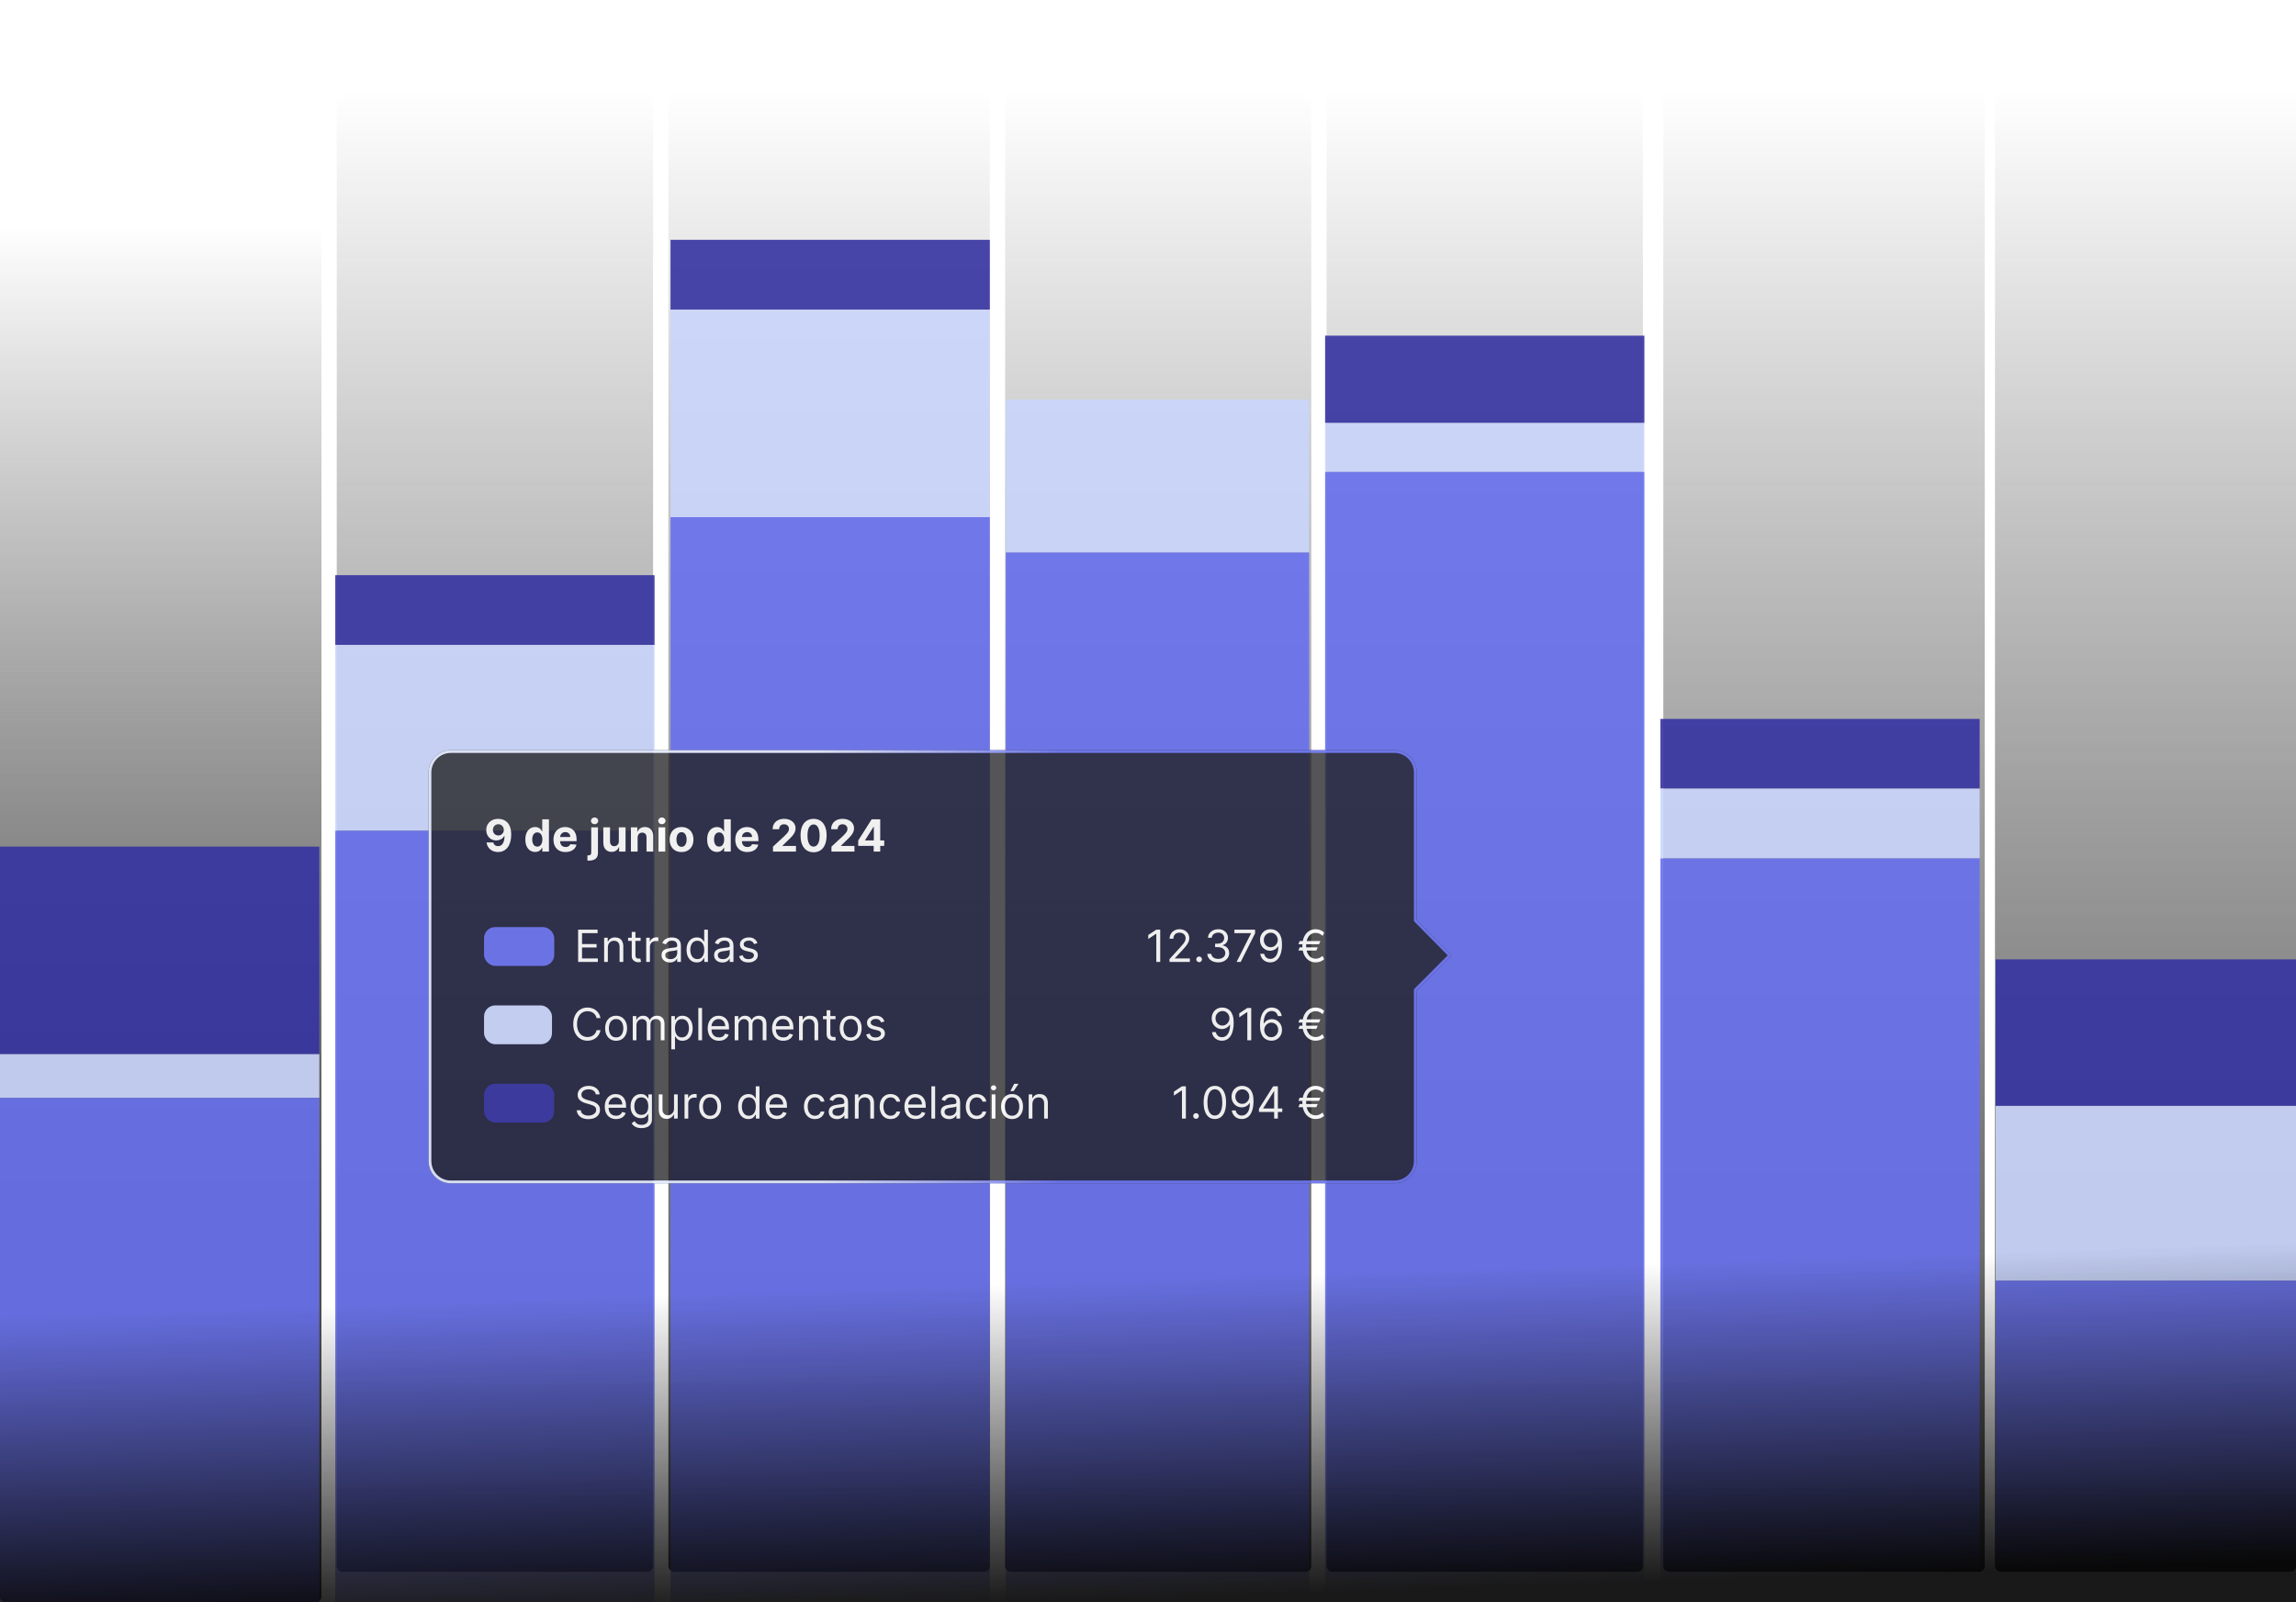 <svg width="450" height="314" viewBox="0 0 450 314" fill="none" xmlns="http://www.w3.org/2000/svg">
<g clip-path="url(#clip0_11341_1136)">
<path d="M0 12.111C0 11.498 0.498 11 1.111 11H61.889C62.502 11 63 11.498 63 12.111V312.889C63 313.502 62.502 314 61.889 314H1.111C0.498 314 0 313.502 0 312.889V12.111Z" fill="url(#paint0_linear_11341_1136)"/>
<rect x="66" y="-135" width="62" height="443" rx="1.111" fill="url(#paint1_linear_11341_1136)"/>
<rect x="131" y="-135" width="63" height="443" rx="1.111" fill="url(#paint2_linear_11341_1136)"/>
<path d="M197 -133.889C197 -134.502 197.498 -135 198.111 -135H255.889C256.502 -135 257 -134.502 257 -133.889V306.889C257 307.502 256.502 308 255.889 308H198.111C197.498 308 197 307.502 197 306.889V-133.889Z" fill="url(#paint3_linear_11341_1136)"/>
<rect x="260" y="-135" width="62" height="443" rx="1.111" fill="url(#paint4_linear_11341_1136)"/>
<path d="M326 -133.889C326 -134.502 326.498 -135 327.111 -135H387.889C388.502 -135 389 -134.502 389 -133.889V306.889C389 307.502 388.502 308 387.889 308H327.111C326.498 308 326 307.502 326 306.889V-133.889Z" fill="url(#paint5_linear_11341_1136)"/>
<rect x="391" y="-135" width="59" height="443" rx="1.111" fill="url(#paint6_linear_11341_1136)"/>
<g opacity="0.9">
<rect y="165.903" width="62.581" height="40.67" fill="#3533A0"/>
<rect y="206.574" width="62.581" height="8.562" fill="#C9D5FC"/>
<rect y="215.136" width="62.581" height="122.032" fill="#6770ED"/>
<path d="M65.71 112.71H128.29V126.379H65.71V112.71Z" fill="#3533A0"/>
<rect x="65.71" y="126.379" width="62.581" height="36.389" fill="#C9D5FC"/>
<rect x="65.71" y="162.769" width="62.581" height="178.355" fill="#6770ED"/>
<rect x="131.419" y="47" width="62.581" height="13.67" fill="#3533A0"/>
<rect x="131.419" y="60.67" width="62.581" height="40.67" fill="#C9D5FC"/>
<rect x="131.419" y="101.34" width="62.581" height="234.677" fill="#6770ED"/>
<rect x="197.129" y="78.29" width="59.452" height="29.968" fill="#C9D5FC"/>
<rect x="197.129" y="108.258" width="59.452" height="228.419" fill="#6770ED"/>
<rect x="259.71" y="65.774" width="62.581" height="17.124" fill="#3533A0"/>
<rect width="62.581" height="9.569" transform="matrix(1 0 0 -1 259.71 92.467)" fill="#C9D5FC"/>
<rect x="259.71" y="92.467" width="62.581" height="247.194" fill="#6770ED"/>
<rect x="325.419" y="140.871" width="62.581" height="13.67" fill="#3533A0"/>
<rect x="325.419" y="154.541" width="62.581" height="13.67" fill="#C9D5FC"/>
<path d="M325.419 168.21H388V337.178H325.419V168.21Z" fill="#6770ED"/>
<rect x="391.129" y="188" width="59" height="28.706" fill="#3533A0"/>
<rect x="391.129" y="216.706" width="59" height="34.249" fill="#C9D5FC"/>
<rect x="391.129" y="250.955" width="59" height="87.613" fill="#6770ED"/>
<path d="M-40 225H489V329H-40V225Z" fill="url(#paint7_linear_11341_1136)"/>
<g filter="url(#filter0_b_11341_1136)">
<path d="M84 151.347C84 148.946 85.946 147 88.347 147H273.311C275.711 147 277.658 148.946 277.658 151.347V180.276L284.5 187.209L277.658 194.081V227.525C277.658 229.926 275.711 231.872 273.311 231.872H88.347C85.946 231.872 84 229.926 84 227.525V151.347Z" fill="#151518" fill-opacity="0.8"/>
<path d="M277.386 180.276V180.387L277.464 180.467L284.117 187.208L277.465 193.889L277.386 193.968V194.081V227.525C277.386 229.776 275.561 231.6 273.311 231.6H88.347C86.096 231.6 84.272 229.776 84.272 227.525V151.347C84.272 149.096 86.096 147.272 88.347 147.272H273.311C275.561 147.272 277.386 149.096 277.386 151.347V180.276Z" stroke="url(#paint8_linear_11341_1136)" stroke-width="0.543"/>
</g>
<path d="M97.667 160.458C97.993 160.458 98.305 160.513 98.606 160.622C98.908 160.731 99.178 160.905 99.415 161.143C99.653 161.382 99.842 161.699 99.98 162.094C100.12 162.487 100.191 162.97 100.193 163.542C100.193 164.079 100.132 164.559 100.011 164.981C99.891 165.401 99.719 165.758 99.495 166.052C99.271 166.346 99 166.571 98.683 166.725C98.366 166.877 98.012 166.954 97.621 166.954C97.199 166.954 96.827 166.872 96.503 166.71C96.18 166.545 95.92 166.322 95.722 166.04C95.527 165.756 95.409 165.437 95.367 165.083H96.686C96.737 165.313 96.845 165.492 97.01 165.62C97.174 165.745 97.378 165.808 97.621 165.808C98.033 165.808 98.346 165.629 98.56 165.271C98.774 164.911 98.882 164.418 98.884 163.792H98.841C98.746 163.977 98.618 164.137 98.458 164.271C98.297 164.403 98.113 164.504 97.905 164.576C97.699 164.648 97.48 164.684 97.248 164.684C96.875 164.684 96.543 164.597 96.25 164.422C95.958 164.247 95.728 164.006 95.559 163.7C95.39 163.393 95.306 163.043 95.306 162.65C95.303 162.226 95.401 161.848 95.599 161.517C95.796 161.186 96.072 160.926 96.426 160.739C96.782 160.55 97.196 160.456 97.667 160.458ZM97.677 161.508C97.469 161.508 97.284 161.557 97.121 161.656C96.96 161.755 96.833 161.887 96.738 162.054C96.645 162.221 96.6 162.407 96.602 162.613C96.602 162.821 96.647 163.008 96.738 163.175C96.831 163.339 96.956 163.471 97.115 163.57C97.275 163.667 97.458 163.715 97.664 163.715C97.819 163.715 97.962 163.686 98.093 163.629C98.225 163.571 98.339 163.492 98.436 163.391C98.535 163.288 98.612 163.17 98.668 163.036C98.723 162.902 98.751 162.76 98.751 162.61C98.749 162.41 98.702 162.227 98.609 162.06C98.516 161.894 98.389 161.76 98.226 161.659C98.064 161.558 97.88 161.508 97.677 161.508ZM104.891 166.944C104.531 166.944 104.204 166.852 103.912 166.667C103.622 166.479 103.391 166.204 103.221 165.842C103.052 165.478 102.967 165.031 102.967 164.502C102.967 163.959 103.055 163.507 103.23 163.147C103.405 162.785 103.637 162.514 103.928 162.335C104.22 162.154 104.54 162.063 104.888 162.063C105.153 162.063 105.374 162.109 105.551 162.199C105.731 162.288 105.875 162.399 105.984 162.533C106.095 162.664 106.179 162.794 106.237 162.922H106.277V160.544H107.589V166.867H106.292V166.108H106.237C106.175 166.239 106.088 166.37 105.974 166.5C105.863 166.627 105.718 166.733 105.539 166.818C105.362 166.902 105.146 166.944 104.891 166.944ZM105.308 165.898C105.52 165.898 105.699 165.84 105.845 165.725C105.993 165.608 106.106 165.444 106.184 165.234C106.265 165.024 106.305 164.778 106.305 164.496C106.305 164.214 106.266 163.969 106.187 163.761C106.109 163.554 105.996 163.393 105.848 163.28C105.7 163.167 105.52 163.11 105.308 163.11C105.091 163.11 104.909 163.169 104.761 163.286C104.613 163.403 104.501 163.566 104.425 163.774C104.348 163.982 104.31 164.222 104.31 164.496C104.31 164.772 104.348 165.016 104.425 165.228C104.503 165.438 104.615 165.602 104.761 165.722C104.909 165.839 105.091 165.898 105.308 165.898ZM110.831 166.96C110.344 166.96 109.924 166.861 109.572 166.663C109.222 166.464 108.952 166.182 108.763 165.818C108.574 165.451 108.479 165.018 108.479 164.518C108.479 164.03 108.574 163.602 108.763 163.233C108.952 162.865 109.219 162.578 109.563 162.372C109.908 162.166 110.314 162.063 110.779 162.063C111.092 162.063 111.383 162.114 111.653 162.215C111.924 162.313 112.161 162.463 112.363 162.662C112.567 162.862 112.725 163.113 112.838 163.416C112.951 163.716 113.008 164.068 113.008 164.471V164.833H109.004V164.018H111.77C111.77 163.828 111.729 163.661 111.647 163.514C111.564 163.368 111.45 163.254 111.304 163.172C111.16 163.087 110.992 163.045 110.801 163.045C110.601 163.045 110.424 163.091 110.27 163.184C110.117 163.275 109.998 163.397 109.911 163.551C109.825 163.704 109.781 163.874 109.779 164.061V164.836C109.779 165.07 109.822 165.273 109.908 165.444C109.997 165.615 110.121 165.747 110.282 165.839C110.442 165.932 110.633 165.978 110.853 165.978C110.999 165.978 111.133 165.957 111.254 165.916C111.376 165.875 111.48 165.813 111.566 165.731C111.653 165.649 111.719 165.548 111.764 165.429L112.98 165.509C112.918 165.801 112.792 166.056 112.6 166.274C112.411 166.491 112.166 166.659 111.866 166.781C111.567 166.9 111.223 166.96 110.831 166.96ZM115.878 162.125H117.194V167.102C117.194 167.468 117.122 167.765 116.977 167.991C116.833 168.217 116.627 168.383 116.357 168.488C116.089 168.593 115.769 168.645 115.397 168.645C115.352 168.645 115.308 168.644 115.267 168.642C115.224 168.642 115.179 168.641 115.131 168.639V167.611C115.166 167.613 115.197 167.614 115.224 167.614C115.249 167.616 115.275 167.617 115.304 167.617C115.516 167.617 115.664 167.572 115.749 167.482C115.835 167.393 115.878 167.259 115.878 167.08V162.125ZM116.533 161.514C116.339 161.514 116.173 161.449 116.033 161.319C115.893 161.188 115.823 161.03 115.823 160.847C115.823 160.666 115.893 160.51 116.033 160.381C116.173 160.249 116.339 160.183 116.533 160.183C116.73 160.183 116.898 160.249 117.036 160.381C117.176 160.51 117.246 160.666 117.246 160.847C117.246 161.03 117.176 161.188 117.036 161.319C116.898 161.449 116.73 161.514 116.533 161.514ZM121.288 164.848V162.125H122.603V166.867H121.341V166.006H121.291C121.184 166.284 121.006 166.507 120.757 166.676C120.51 166.845 120.209 166.929 119.853 166.929C119.536 166.929 119.257 166.857 119.016 166.713C118.775 166.569 118.587 166.364 118.451 166.098C118.317 165.833 118.249 165.515 118.247 165.144V162.125H119.562V164.91C119.564 165.19 119.639 165.411 119.788 165.574C119.936 165.736 120.134 165.818 120.384 165.818C120.542 165.818 120.69 165.781 120.828 165.709C120.966 165.635 121.077 165.526 121.162 165.382C121.248 165.238 121.29 165.06 121.288 164.848ZM124.97 164.126V166.867H123.655V162.125H124.909V162.962H124.964C125.069 162.686 125.245 162.468 125.492 162.307C125.739 162.145 126.039 162.063 126.391 162.063C126.72 162.063 127.007 162.135 127.252 162.279C127.497 162.424 127.687 162.629 127.823 162.897C127.959 163.162 128.027 163.479 128.027 163.848V166.867H126.712V164.082C126.714 163.792 126.64 163.566 126.489 163.403C126.339 163.239 126.132 163.156 125.869 163.156C125.692 163.156 125.535 163.194 125.4 163.271C125.266 163.347 125.161 163.458 125.085 163.604C125.011 163.748 124.972 163.922 124.97 164.126ZM129.063 166.867V162.125H130.379V166.867H129.063ZM129.724 161.514C129.529 161.514 129.361 161.449 129.221 161.319C129.083 161.188 129.014 161.03 129.014 160.847C129.014 160.666 129.083 160.51 129.221 160.381C129.361 160.249 129.529 160.183 129.724 160.183C129.92 160.183 130.086 160.249 130.224 160.381C130.364 160.51 130.434 160.666 130.434 160.847C130.434 161.03 130.364 161.188 130.224 161.319C130.086 161.449 129.92 161.514 129.724 161.514ZM133.575 166.96C133.095 166.96 132.68 166.858 132.33 166.654C131.983 166.448 131.714 166.162 131.525 165.796C131.335 165.427 131.241 165 131.241 164.515C131.241 164.025 131.335 163.597 131.525 163.23C131.714 162.862 131.983 162.576 132.33 162.372C132.68 162.166 133.095 162.063 133.575 162.063C134.054 162.063 134.468 162.166 134.816 162.372C135.166 162.576 135.435 162.862 135.625 163.23C135.814 163.597 135.909 164.025 135.909 164.515C135.909 165 135.814 165.427 135.625 165.796C135.435 166.162 135.166 166.448 134.816 166.654C134.468 166.858 134.054 166.96 133.575 166.96ZM133.581 165.941C133.799 165.941 133.981 165.879 134.127 165.756C134.273 165.63 134.384 165.459 134.458 165.243C134.534 165.027 134.572 164.781 134.572 164.505C134.572 164.23 134.534 163.984 134.458 163.768C134.384 163.551 134.273 163.381 134.127 163.255C133.981 163.13 133.799 163.067 133.581 163.067C133.361 163.067 133.175 163.13 133.025 163.255C132.877 163.381 132.765 163.551 132.689 163.768C132.615 163.984 132.577 164.23 132.577 164.505C132.577 164.781 132.615 165.027 132.689 165.243C132.765 165.459 132.877 165.63 133.025 165.756C133.175 165.879 133.361 165.941 133.581 165.941ZM140.523 166.944C140.163 166.944 139.837 166.852 139.545 166.667C139.254 166.479 139.024 166.204 138.853 165.842C138.684 165.478 138.6 165.031 138.6 164.502C138.6 163.959 138.687 163.507 138.862 163.147C139.037 162.785 139.27 162.514 139.56 162.335C139.852 162.154 140.172 162.063 140.52 162.063C140.786 162.063 141.007 162.109 141.184 162.199C141.363 162.288 141.507 162.399 141.616 162.533C141.727 162.664 141.812 162.794 141.869 162.922H141.91V160.544H143.222V166.867H141.925V166.108H141.869C141.808 166.239 141.72 166.37 141.607 166.5C141.496 166.627 141.351 166.733 141.172 166.818C140.995 166.902 140.779 166.944 140.523 166.944ZM140.94 165.898C141.152 165.898 141.331 165.84 141.477 165.725C141.626 165.608 141.739 165.444 141.817 165.234C141.897 165.024 141.937 164.778 141.937 164.496C141.937 164.214 141.898 163.969 141.82 163.761C141.742 163.554 141.629 163.393 141.48 163.28C141.332 163.167 141.152 163.11 140.94 163.11C140.724 163.11 140.542 163.169 140.394 163.286C140.246 163.403 140.133 163.566 140.057 163.774C139.981 163.982 139.943 164.222 139.943 164.496C139.943 164.772 139.981 165.016 140.057 165.228C140.135 165.438 140.248 165.602 140.394 165.722C140.542 165.839 140.724 165.898 140.94 165.898ZM146.464 166.96C145.976 166.96 145.556 166.861 145.204 166.663C144.855 166.464 144.585 166.182 144.396 165.818C144.206 165.451 144.112 165.018 144.112 164.518C144.112 164.03 144.206 163.602 144.396 163.233C144.585 162.865 144.851 162.578 145.195 162.372C145.541 162.166 145.946 162.063 146.412 162.063C146.724 162.063 147.016 162.114 147.285 162.215C147.557 162.313 147.794 162.463 147.995 162.662C148.199 162.862 148.358 163.113 148.471 163.416C148.584 163.716 148.641 164.068 148.641 164.471V164.833H144.636V164.018H147.403C147.403 163.828 147.361 163.661 147.279 163.514C147.197 163.368 147.083 163.254 146.936 163.172C146.792 163.087 146.625 163.045 146.433 163.045C146.234 163.045 146.057 163.091 145.902 163.184C145.75 163.275 145.63 163.397 145.544 163.551C145.458 163.704 145.413 163.874 145.411 164.061V164.836C145.411 165.07 145.455 165.273 145.541 165.444C145.629 165.615 145.754 165.747 145.915 165.839C146.075 165.932 146.265 165.978 146.486 165.978C146.632 165.978 146.766 165.957 146.887 165.916C147.008 165.875 147.112 165.813 147.199 165.731C147.285 165.649 147.351 165.548 147.396 165.429L148.613 165.509C148.551 165.801 148.424 166.056 148.233 166.274C148.044 166.491 147.799 166.659 147.498 166.781C147.2 166.9 146.855 166.96 146.464 166.96ZM151.499 166.867V165.904L153.749 163.82C153.941 163.635 154.101 163.468 154.231 163.32C154.363 163.172 154.462 163.027 154.53 162.885C154.598 162.741 154.632 162.585 154.632 162.418C154.632 162.233 154.59 162.074 154.506 161.94C154.421 161.804 154.306 161.7 154.16 161.628C154.014 161.554 153.848 161.517 153.663 161.517C153.469 161.517 153.301 161.556 153.156 161.634C153.012 161.712 152.901 161.825 152.823 161.971C152.745 162.117 152.706 162.291 152.706 162.493H151.437C151.437 162.079 151.531 161.72 151.718 161.415C151.905 161.11 152.168 160.875 152.505 160.708C152.843 160.541 153.232 160.458 153.672 160.458C154.125 160.458 154.519 160.538 154.854 160.699C155.192 160.857 155.454 161.078 155.642 161.359C155.829 161.641 155.923 161.965 155.923 162.329C155.923 162.568 155.875 162.803 155.781 163.036C155.688 163.268 155.522 163.527 155.284 163.811C155.045 164.093 154.708 164.431 154.274 164.826L153.351 165.731V165.774H156.006V166.867H151.499ZM159.454 167.006C158.923 167.004 158.466 166.873 158.083 166.614C157.702 166.355 157.409 165.979 157.203 165.487C156.999 164.995 156.899 164.404 156.901 163.712C156.901 163.023 157.002 162.435 157.206 161.949C157.412 161.463 157.705 161.094 158.086 160.841C158.469 160.586 158.925 160.458 159.454 160.458C159.983 160.458 160.438 160.586 160.818 160.841C161.201 161.096 161.495 161.467 161.701 161.952C161.907 162.436 162.009 163.023 162.007 163.712C162.007 164.406 161.904 164.998 161.698 165.49C161.494 165.982 161.202 166.358 160.821 166.617C160.441 166.876 159.985 167.006 159.454 167.006ZM159.454 165.898C159.816 165.898 160.105 165.716 160.321 165.351C160.537 164.987 160.644 164.441 160.642 163.712C160.642 163.232 160.593 162.833 160.494 162.514C160.397 162.195 160.26 161.955 160.08 161.795C159.903 161.634 159.695 161.554 159.454 161.554C159.094 161.554 158.805 161.734 158.589 162.094C158.373 162.454 158.264 162.994 158.262 163.712C158.262 164.198 158.31 164.603 158.407 164.928C158.506 165.252 158.645 165.494 158.824 165.657C159.003 165.818 159.213 165.898 159.454 165.898ZM162.96 166.867V165.904L165.211 163.82C165.402 163.635 165.563 163.468 165.692 163.32C165.824 163.172 165.924 163.027 165.992 162.885C166.06 162.741 166.094 162.585 166.094 162.418C166.094 162.233 166.052 162.074 165.967 161.94C165.883 161.804 165.767 161.7 165.621 161.628C165.475 161.554 165.31 161.517 165.124 161.517C164.931 161.517 164.762 161.556 164.618 161.634C164.474 161.712 164.363 161.825 164.285 161.971C164.206 162.117 164.167 162.291 164.167 162.493H162.898C162.898 162.079 162.992 161.72 163.179 161.415C163.367 161.11 163.629 160.875 163.967 160.708C164.304 160.541 164.693 160.458 165.134 160.458C165.586 160.458 165.981 160.538 166.316 160.699C166.654 160.857 166.916 161.078 167.103 161.359C167.291 161.641 167.384 161.965 167.384 162.329C167.384 162.568 167.337 162.803 167.242 163.036C167.15 163.268 166.984 163.527 166.745 163.811C166.506 164.093 166.17 164.431 165.736 164.826L164.812 165.731V165.774H167.468V166.867H162.96ZM168.205 165.756V164.703L170.844 160.544H171.752V162.002H171.215L169.551 164.635V164.684H173.302V165.756H168.205ZM171.239 166.867V165.435L171.264 164.969V160.544H172.518V166.867H171.239Z" fill="#FAFAFA"/>
<path d="M113.31 188.495V182.172H117.126V182.851H114.076V184.988H116.928V185.667H114.076V187.816H117.175V188.495H113.31ZM119.136 185.642V188.495H118.407V183.753H119.111V184.494H119.173C119.284 184.253 119.453 184.059 119.679 183.913C119.906 183.765 120.198 183.691 120.556 183.691C120.877 183.691 121.158 183.757 121.399 183.889C121.64 184.018 121.827 184.216 121.961 184.481C122.094 184.745 122.161 185.078 122.161 185.482V188.495H121.433V185.531C121.433 185.159 121.336 184.868 121.142 184.66C120.949 184.451 120.684 184.346 120.346 184.346C120.113 184.346 119.906 184.396 119.722 184.497C119.541 184.598 119.398 184.745 119.293 184.938C119.188 185.132 119.136 185.366 119.136 185.642ZM125.555 183.753V184.37H123.098V183.753H125.555ZM123.814 182.617H124.542V187.136C124.542 187.342 124.572 187.497 124.632 187.6C124.694 187.7 124.772 187.768 124.867 187.803C124.963 187.836 125.065 187.853 125.172 187.853C125.252 187.853 125.318 187.849 125.37 187.84C125.421 187.83 125.462 187.822 125.493 187.816L125.641 188.47C125.592 188.489 125.523 188.507 125.435 188.526C125.346 188.546 125.234 188.557 125.098 188.557C124.892 188.557 124.691 188.512 124.493 188.424C124.297 188.335 124.135 188.201 124.005 188.019C123.878 187.838 123.814 187.61 123.814 187.334V182.617ZM126.651 188.495V183.753H127.355V184.469H127.404C127.491 184.234 127.647 184.044 127.874 183.898C128.1 183.752 128.355 183.679 128.639 183.679C128.693 183.679 128.76 183.68 128.84 183.682C128.92 183.684 128.981 183.687 129.022 183.691V184.432C128.997 184.426 128.941 184.417 128.852 184.404C128.766 184.39 128.674 184.383 128.577 184.383C128.347 184.383 128.141 184.431 127.96 184.528C127.781 184.622 127.639 184.754 127.534 184.923C127.431 185.09 127.38 185.28 127.38 185.494V188.495H126.651ZM131.281 188.606C130.981 188.606 130.708 188.549 130.463 188.436C130.218 188.321 130.024 188.155 129.879 187.939C129.735 187.721 129.663 187.458 129.663 187.149C129.663 186.877 129.717 186.657 129.824 186.488C129.931 186.317 130.074 186.184 130.253 186.087C130.432 185.99 130.63 185.918 130.846 185.871C131.064 185.821 131.283 185.782 131.503 185.753C131.792 185.716 132.025 185.689 132.204 185.67C132.385 185.649 132.517 185.615 132.599 185.568C132.684 185.521 132.726 185.438 132.726 185.321V185.296C132.726 184.992 132.643 184.755 132.476 184.586C132.311 184.418 132.061 184.333 131.726 184.333C131.378 184.333 131.105 184.409 130.908 184.562C130.71 184.714 130.571 184.877 130.491 185.049L129.799 184.802C129.923 184.514 130.087 184.29 130.293 184.129C130.501 183.967 130.727 183.854 130.972 183.79C131.219 183.724 131.462 183.691 131.701 183.691C131.853 183.691 132.028 183.71 132.226 183.747C132.425 183.782 132.618 183.855 132.803 183.966C132.99 184.077 133.146 184.245 133.269 184.469C133.393 184.693 133.455 184.994 133.455 185.371V188.495H132.726V187.853H132.689C132.64 187.956 132.557 188.066 132.442 188.183C132.327 188.3 132.173 188.4 131.982 188.483C131.791 188.565 131.557 188.606 131.281 188.606ZM131.392 187.952C131.68 187.952 131.923 187.895 132.121 187.782C132.32 187.669 132.471 187.522 132.572 187.343C132.674 187.164 132.726 186.976 132.726 186.778V186.111C132.695 186.149 132.627 186.183 132.522 186.213C132.419 186.242 132.3 186.268 132.164 186.291C132.03 186.311 131.9 186.33 131.772 186.346C131.646 186.361 131.545 186.373 131.466 186.383C131.277 186.408 131.1 186.448 130.935 186.504C130.773 186.557 130.641 186.638 130.54 186.747C130.441 186.855 130.392 187.001 130.392 187.186C130.392 187.439 130.486 187.63 130.673 187.76C130.862 187.888 131.102 187.952 131.392 187.952ZM136.575 188.594C136.18 188.594 135.831 188.494 135.528 188.294C135.226 188.092 134.989 187.808 134.818 187.442C134.648 187.074 134.562 186.638 134.562 186.136C134.562 185.638 134.648 185.206 134.818 184.84C134.989 184.473 135.227 184.19 135.532 183.991C135.836 183.791 136.188 183.691 136.587 183.691C136.896 183.691 137.14 183.743 137.319 183.845C137.5 183.946 137.638 184.062 137.733 184.191C137.829 184.319 137.905 184.424 137.958 184.506H138.02V182.172H138.748V188.495H138.045V187.766H137.958C137.905 187.853 137.828 187.962 137.73 188.094C137.631 188.223 137.49 188.339 137.307 188.442C137.124 188.543 136.88 188.594 136.575 188.594ZM136.674 187.939C136.966 187.939 137.213 187.863 137.415 187.711C137.616 187.556 137.77 187.343 137.875 187.072C137.98 186.798 138.032 186.482 138.032 186.124C138.032 185.77 137.981 185.46 137.878 185.195C137.775 184.927 137.623 184.719 137.421 184.571C137.219 184.421 136.97 184.346 136.674 184.346C136.365 184.346 136.108 184.425 135.902 184.583C135.698 184.74 135.545 184.953 135.442 185.222C135.341 185.49 135.291 185.79 135.291 186.124C135.291 186.461 135.342 186.768 135.445 187.044C135.55 187.318 135.704 187.536 135.908 187.698C136.114 187.859 136.369 187.939 136.674 187.939ZM141.579 188.606C141.279 188.606 141.006 188.549 140.761 188.436C140.516 188.321 140.322 188.155 140.178 187.939C140.034 187.721 139.962 187.458 139.962 187.149C139.962 186.877 140.015 186.657 140.122 186.488C140.229 186.317 140.372 186.184 140.551 186.087C140.73 185.99 140.928 185.918 141.144 185.871C141.362 185.821 141.582 185.782 141.802 185.753C142.09 185.716 142.324 185.689 142.503 185.67C142.684 185.649 142.815 185.615 142.898 185.568C142.982 185.521 143.024 185.438 143.024 185.321V185.296C143.024 184.992 142.941 184.755 142.774 184.586C142.61 184.418 142.36 184.333 142.024 184.333C141.676 184.333 141.404 184.409 141.206 184.562C141.008 184.714 140.869 184.877 140.789 185.049L140.098 184.802C140.221 184.514 140.386 184.29 140.592 184.129C140.799 183.967 141.026 183.854 141.271 183.79C141.518 183.724 141.761 183.691 141.999 183.691C142.152 183.691 142.327 183.71 142.524 183.747C142.724 183.782 142.916 183.855 143.102 183.966C143.289 184.077 143.444 184.245 143.568 184.469C143.691 184.693 143.753 184.994 143.753 185.371V188.495H143.024V187.853H142.987C142.938 187.956 142.856 188.066 142.74 188.183C142.625 188.3 142.472 188.4 142.28 188.483C142.089 188.565 141.855 188.606 141.579 188.606ZM141.691 187.952C141.979 187.952 142.222 187.895 142.419 187.782C142.619 187.669 142.769 187.522 142.87 187.343C142.973 187.164 143.024 186.976 143.024 186.778V186.111C142.993 186.149 142.926 186.183 142.821 186.213C142.718 186.242 142.598 186.268 142.462 186.291C142.329 186.311 142.198 186.33 142.07 186.346C141.945 186.361 141.843 186.373 141.765 186.383C141.575 186.408 141.398 186.448 141.234 186.504C141.071 186.557 140.939 186.638 140.839 186.747C140.74 186.855 140.69 187.001 140.69 187.186C140.69 187.439 140.784 187.63 140.971 187.76C141.161 187.888 141.4 187.952 141.691 187.952ZM148.442 184.815L147.787 185C147.746 184.891 147.685 184.785 147.605 184.682C147.527 184.577 147.42 184.491 147.284 184.423C147.148 184.355 146.974 184.321 146.762 184.321C146.472 184.321 146.23 184.388 146.037 184.522C145.845 184.653 145.75 184.821 145.75 185.025C145.75 185.206 145.815 185.349 145.947 185.454C146.079 185.559 146.285 185.646 146.565 185.716L147.269 185.889C147.693 185.992 148.008 186.15 148.216 186.362C148.424 186.572 148.528 186.842 148.528 187.174C148.528 187.445 148.45 187.688 148.294 187.902C148.139 188.116 147.923 188.285 147.645 188.408C147.367 188.532 147.044 188.594 146.676 188.594C146.192 188.594 145.792 188.489 145.475 188.279C145.158 188.069 144.957 187.762 144.873 187.359L145.564 187.186C145.63 187.441 145.755 187.632 145.938 187.76C146.123 187.888 146.365 187.952 146.663 187.952C147.003 187.952 147.273 187.879 147.472 187.735C147.674 187.589 147.775 187.414 147.775 187.211C147.775 187.046 147.717 186.908 147.602 186.797C147.487 186.684 147.31 186.599 147.071 186.544L146.281 186.358C145.846 186.256 145.527 186.096 145.324 185.88C145.122 185.662 145.021 185.389 145.021 185.062C145.021 184.794 145.096 184.558 145.246 184.352C145.399 184.146 145.606 183.984 145.867 183.867C146.13 183.75 146.429 183.691 146.762 183.691C147.232 183.691 147.6 183.794 147.867 184C148.137 184.206 148.329 184.477 148.442 184.815Z" fill="#FAFAFA"/>
<path d="M227.395 182.172V188.495H226.63V182.975H226.593L225.049 184V183.222L226.63 182.172H227.395ZM229.214 188.495V187.939L231.301 185.655C231.546 185.387 231.747 185.154 231.906 184.957C232.064 184.757 232.182 184.57 232.258 184.395C232.336 184.218 232.375 184.033 232.375 183.839C232.375 183.617 232.322 183.425 232.215 183.262C232.11 183.099 231.966 182.974 231.782 182.885C231.599 182.797 231.393 182.753 231.165 182.753C230.922 182.753 230.71 182.803 230.529 182.904C230.35 183.003 230.211 183.142 230.112 183.321C230.015 183.5 229.967 183.71 229.967 183.95H229.239C229.239 183.58 229.324 183.255 229.495 182.975C229.666 182.695 229.898 182.477 230.192 182.32C230.489 182.164 230.821 182.086 231.19 182.086C231.56 182.086 231.888 182.164 232.175 182.32C232.461 182.477 232.685 182.688 232.848 182.953C233.01 183.219 233.091 183.514 233.091 183.839C233.091 184.072 233.049 184.299 232.965 184.522C232.883 184.742 232.738 184.988 232.533 185.259C232.329 185.529 232.046 185.858 231.684 186.247L230.264 187.766V187.816H233.203V188.495H229.214ZM235.021 188.544C234.869 188.544 234.738 188.49 234.629 188.381C234.52 188.272 234.465 188.141 234.465 187.989C234.465 187.836 234.52 187.706 234.629 187.596C234.738 187.487 234.869 187.433 235.021 187.433C235.173 187.433 235.304 187.487 235.413 187.596C235.522 187.706 235.577 187.836 235.577 187.989C235.577 188.089 235.551 188.182 235.5 188.266C235.45 188.351 235.383 188.419 235.299 188.47C235.217 188.52 235.124 188.544 235.021 188.544ZM238.77 188.581C238.363 188.581 238 188.511 237.681 188.371C237.364 188.231 237.112 188.037 236.924 187.788C236.739 187.537 236.638 187.246 236.622 186.914H237.4C237.416 187.118 237.486 187.294 237.61 187.442C237.733 187.588 237.895 187.701 238.094 187.782C238.294 187.862 238.515 187.902 238.758 187.902C239.03 187.902 239.271 187.855 239.481 187.76C239.69 187.665 239.855 187.534 239.975 187.365C240.094 187.196 240.154 187.001 240.154 186.778C240.154 186.546 240.096 186.341 239.981 186.164C239.865 185.985 239.697 185.845 239.474 185.744C239.252 185.643 238.98 185.593 238.659 185.593H238.153V184.914H238.659C238.91 184.914 239.131 184.868 239.32 184.778C239.511 184.687 239.661 184.56 239.768 184.395C239.877 184.23 239.931 184.037 239.931 183.815C239.931 183.601 239.884 183.414 239.789 183.256C239.695 183.097 239.561 182.974 239.388 182.885C239.217 182.797 239.015 182.753 238.783 182.753C238.565 182.753 238.359 182.793 238.165 182.873C237.974 182.951 237.818 183.065 237.696 183.216C237.575 183.364 237.509 183.543 237.499 183.753H236.758C236.77 183.421 236.87 183.131 237.057 182.882C237.244 182.631 237.489 182.436 237.792 182.296C238.096 182.156 238.431 182.086 238.795 182.086C239.186 182.086 239.522 182.165 239.802 182.323C240.082 182.48 240.297 182.687 240.447 182.944C240.597 183.201 240.672 183.479 240.672 183.778C240.672 184.134 240.579 184.437 240.391 184.688C240.206 184.939 239.954 185.113 239.635 185.21V185.259C240.034 185.325 240.346 185.495 240.57 185.769C240.795 186.04 240.907 186.377 240.907 186.778C240.907 187.122 240.813 187.431 240.626 187.705C240.441 187.976 240.188 188.19 239.866 188.347C239.545 188.503 239.18 188.581 238.77 188.581ZM242.367 188.495L245.195 182.901V182.851H241.935V182.172H245.985V182.888L243.17 188.495H242.367ZM249.064 182.086C249.324 182.088 249.583 182.137 249.842 182.234C250.102 182.331 250.338 182.491 250.552 182.715C250.766 182.938 250.938 183.241 251.068 183.626C251.198 184.011 251.262 184.494 251.262 185.074C251.262 185.636 251.209 186.135 251.102 186.572C250.997 187.006 250.845 187.372 250.645 187.671C250.447 187.969 250.207 188.195 249.922 188.35C249.641 188.504 249.322 188.581 248.965 188.581C248.611 188.581 248.296 188.511 248.018 188.371C247.742 188.229 247.515 188.033 247.338 187.782C247.164 187.529 247.051 187.235 247.002 186.902H247.755C247.823 187.192 247.958 187.432 248.16 187.621C248.363 187.808 248.632 187.902 248.965 187.902C249.453 187.902 249.838 187.689 250.12 187.263C250.404 186.837 250.546 186.235 250.546 185.457H250.497C250.381 185.63 250.245 185.779 250.086 185.905C249.928 186.03 249.752 186.127 249.558 186.195C249.365 186.263 249.159 186.297 248.941 186.297C248.579 186.297 248.246 186.207 247.944 186.028C247.643 185.847 247.402 185.599 247.221 185.284C247.042 184.967 246.953 184.605 246.953 184.197C246.953 183.81 247.039 183.456 247.212 183.135C247.387 182.812 247.632 182.555 247.947 182.364C248.264 182.172 248.636 182.08 249.064 182.086ZM249.064 182.765C248.805 182.765 248.571 182.83 248.363 182.959C248.158 183.087 247.994 183.26 247.873 183.478C247.753 183.694 247.693 183.934 247.693 184.197C247.693 184.461 247.751 184.701 247.866 184.917C247.984 185.131 248.143 185.302 248.345 185.429C248.549 185.555 248.78 185.618 249.04 185.618C249.235 185.618 249.417 185.579 249.586 185.503C249.755 185.425 249.902 185.319 250.027 185.185C250.155 185.049 250.255 184.896 250.327 184.725C250.399 184.552 250.435 184.372 250.435 184.185C250.435 183.938 250.375 183.707 250.256 183.49C250.139 183.274 249.976 183.099 249.768 182.966C249.562 182.832 249.328 182.765 249.064 182.765ZM258.799 184.407L258.515 185.025H254.489L254.712 184.407H258.799ZM258.268 185.642L257.984 186.26H254.489L254.712 185.642H258.268ZM259.528 182.74L259.231 183.382C259.1 183.263 258.961 183.16 258.815 183.074C258.668 182.987 258.515 182.92 258.355 182.873C258.194 182.826 258.025 182.802 257.848 182.802C257.498 182.802 257.184 182.899 256.904 183.092C256.624 183.286 256.402 183.571 256.24 183.947C256.077 184.324 255.996 184.786 255.996 185.334C255.996 185.881 256.077 186.343 256.24 186.72C256.402 187.096 256.624 187.381 256.904 187.575C257.184 187.768 257.498 187.865 257.848 187.865C258.029 187.865 258.2 187.841 258.361 187.794C258.523 187.747 258.675 187.682 258.815 187.6C258.957 187.517 259.087 187.425 259.207 187.322L259.515 187.964C259.299 188.168 259.046 188.322 258.756 188.427C258.466 188.53 258.163 188.581 257.848 188.581C257.342 188.581 256.893 188.45 256.502 188.186C256.113 187.923 255.808 187.548 255.585 187.062C255.365 186.577 255.255 186 255.255 185.334C255.255 184.667 255.365 184.09 255.585 183.605C255.808 183.119 256.113 182.744 256.502 182.481C256.893 182.217 257.342 182.086 257.848 182.086C258.176 182.086 258.481 182.142 258.765 182.255C259.051 182.369 259.305 182.53 259.528 182.74Z" fill="#FAFAFA"/>
<rect x="94.867" y="181.668" width="13.765" height="7.607" rx="2.173" fill="#6770ED"/>
<path d="M117.688 199.495H116.922C116.877 199.275 116.798 199.081 116.685 198.915C116.573 198.748 116.438 198.608 116.277 198.495C116.119 198.379 115.943 198.293 115.749 198.235C115.556 198.178 115.354 198.149 115.144 198.149C114.761 198.149 114.414 198.246 114.104 198.439C113.795 198.633 113.549 198.918 113.366 199.294C113.185 199.671 113.094 200.133 113.094 200.68C113.094 201.228 113.185 201.69 113.366 202.067C113.549 202.443 113.795 202.728 114.104 202.922C114.414 203.115 114.761 203.212 115.144 203.212C115.354 203.212 115.556 203.183 115.749 203.126C115.943 203.068 116.119 202.983 116.277 202.869C116.438 202.754 116.573 202.613 116.685 202.446C116.798 202.278 116.877 202.084 116.922 201.866H117.688C117.63 202.189 117.525 202.478 117.373 202.733C117.221 202.989 117.031 203.206 116.805 203.385C116.579 203.562 116.324 203.697 116.042 203.789C115.763 203.882 115.463 203.928 115.144 203.928C114.605 203.928 114.125 203.797 113.705 203.533C113.285 203.27 112.955 202.895 112.714 202.409C112.474 201.924 112.353 201.347 112.353 200.68C112.353 200.014 112.474 199.437 112.714 198.952C112.955 198.466 113.285 198.091 113.705 197.828C114.125 197.564 114.605 197.433 115.144 197.433C115.463 197.433 115.763 197.479 116.042 197.572C116.324 197.664 116.579 197.8 116.805 197.979C117.031 198.156 117.221 198.372 117.373 198.627C117.525 198.881 117.63 199.17 117.688 199.495ZM120.753 203.941C120.325 203.941 119.949 203.839 119.626 203.635C119.305 203.431 119.054 203.146 118.873 202.78C118.694 202.413 118.604 201.985 118.604 201.495C118.604 201.002 118.694 200.57 118.873 200.202C119.054 199.833 119.305 199.547 119.626 199.344C119.949 199.14 120.325 199.038 120.753 199.038C121.181 199.038 121.556 199.14 121.877 199.344C122.2 199.547 122.451 199.833 122.63 200.202C122.811 200.57 122.902 201.002 122.902 201.495C122.902 201.985 122.811 202.413 122.63 202.78C122.451 203.146 122.2 203.431 121.877 203.635C121.556 203.839 121.181 203.941 120.753 203.941ZM120.753 203.286C121.078 203.286 121.346 203.203 121.556 203.036C121.765 202.869 121.921 202.65 122.022 202.378C122.123 202.107 122.173 201.812 122.173 201.495C122.173 201.179 122.123 200.883 122.022 200.609C121.921 200.336 121.765 200.114 121.556 199.946C121.346 199.777 121.078 199.692 120.753 199.692C120.428 199.692 120.16 199.777 119.95 199.946C119.74 200.114 119.585 200.336 119.484 200.609C119.383 200.883 119.333 201.179 119.333 201.495C119.333 201.812 119.383 202.107 119.484 202.378C119.585 202.65 119.74 202.869 119.95 203.036C120.16 203.203 120.428 203.286 120.753 203.286ZM124.014 203.842V199.1H124.718V199.841H124.779C124.878 199.588 125.038 199.391 125.258 199.251C125.478 199.109 125.743 199.038 126.051 199.038C126.364 199.038 126.625 199.109 126.832 199.251C127.042 199.391 127.206 199.588 127.323 199.841H127.373C127.494 199.596 127.676 199.401 127.919 199.257C128.162 199.111 128.453 199.038 128.793 199.038C129.217 199.038 129.564 199.171 129.833 199.436C130.103 199.7 130.238 200.11 130.238 200.668V203.842H129.509V200.668C129.509 200.318 129.413 200.068 129.222 199.918C129.031 199.768 128.805 199.692 128.546 199.692C128.212 199.692 127.954 199.793 127.771 199.995C127.588 200.195 127.496 200.448 127.496 200.755V203.842H126.755V200.594C126.755 200.324 126.668 200.107 126.493 199.943C126.318 199.776 126.093 199.692 125.817 199.692C125.627 199.692 125.45 199.743 125.286 199.844C125.123 199.945 124.991 200.085 124.891 200.264C124.792 200.441 124.742 200.645 124.742 200.878V203.842H124.014ZM131.57 205.62V199.1H132.274V199.853H132.36C132.414 199.771 132.488 199.666 132.583 199.538C132.679 199.408 132.817 199.293 132.996 199.192C133.177 199.089 133.422 199.038 133.731 199.038C134.13 199.038 134.482 199.138 134.787 199.337C135.091 199.537 135.329 199.82 135.5 200.186C135.671 200.553 135.756 200.985 135.756 201.483C135.756 201.985 135.671 202.421 135.5 202.789C135.329 203.155 135.092 203.439 134.79 203.641C134.487 203.841 134.138 203.941 133.743 203.941C133.439 203.941 133.195 203.89 133.012 203.789C132.828 203.686 132.687 203.57 132.589 203.44C132.49 203.309 132.414 203.2 132.36 203.113H132.298V205.62H131.57ZM132.286 201.471C132.286 201.829 132.339 202.145 132.444 202.419C132.549 202.69 132.702 202.903 132.904 203.058C133.105 203.21 133.352 203.286 133.645 203.286C133.949 203.286 134.203 203.206 134.407 203.045C134.613 202.883 134.767 202.665 134.87 202.391C134.975 202.115 135.028 201.808 135.028 201.471C135.028 201.137 134.976 200.837 134.873 200.569C134.772 200.3 134.619 200.087 134.413 199.93C134.209 199.772 133.953 199.692 133.645 199.692C133.348 199.692 133.099 199.768 132.897 199.918C132.696 200.066 132.543 200.274 132.44 200.541C132.338 200.807 132.286 201.117 132.286 201.471ZM137.596 197.519V203.842H136.868V197.519H137.596ZM140.919 203.941C140.462 203.941 140.068 203.84 139.736 203.638C139.407 203.434 139.153 203.15 138.974 202.786C138.797 202.42 138.708 201.994 138.708 201.508C138.708 201.022 138.797 200.594 138.974 200.224C139.153 199.851 139.402 199.561 139.721 199.353C140.042 199.143 140.417 199.038 140.845 199.038C141.092 199.038 141.336 199.079 141.577 199.161C141.817 199.244 142.037 199.378 142.234 199.563C142.432 199.746 142.589 199.989 142.706 200.291C142.824 200.594 142.882 200.967 142.882 201.409V201.718H139.227V201.088H142.141C142.141 200.82 142.088 200.582 141.981 200.372C141.876 200.162 141.726 199.996 141.53 199.875C141.337 199.753 141.108 199.692 140.845 199.692C140.555 199.692 140.304 199.765 140.092 199.909C139.882 200.051 139.72 200.236 139.607 200.464C139.494 200.693 139.437 200.938 139.437 201.199V201.619C139.437 201.977 139.499 202.281 139.622 202.53C139.748 202.777 139.922 202.965 140.144 203.095C140.366 203.222 140.625 203.286 140.919 203.286C141.11 203.286 141.283 203.259 141.438 203.206C141.594 203.15 141.729 203.068 141.842 202.959C141.955 202.848 142.043 202.71 142.104 202.545L142.808 202.743C142.734 202.981 142.61 203.191 142.435 203.373C142.26 203.552 142.044 203.692 141.786 203.792C141.529 203.891 141.24 203.941 140.919 203.941ZM143.991 203.842V199.1H144.695V199.841H144.756C144.855 199.588 145.015 199.391 145.235 199.251C145.455 199.109 145.72 199.038 146.028 199.038C146.341 199.038 146.602 199.109 146.809 199.251C147.019 199.391 147.183 199.588 147.3 199.841H147.35C147.471 199.596 147.653 199.401 147.896 199.257C148.139 199.111 148.43 199.038 148.77 199.038C149.194 199.038 149.541 199.171 149.81 199.436C150.08 199.7 150.215 200.11 150.215 200.668V203.842H149.486V200.668C149.486 200.318 149.39 200.068 149.199 199.918C149.008 199.768 148.782 199.692 148.523 199.692C148.189 199.692 147.931 199.793 147.748 199.995C147.565 200.195 147.473 200.448 147.473 200.755V203.842H146.732V200.594C146.732 200.324 146.645 200.107 146.47 199.943C146.295 199.776 146.07 199.692 145.794 199.692C145.604 199.692 145.427 199.743 145.263 199.844C145.1 199.945 144.968 200.085 144.868 200.264C144.769 200.441 144.719 200.645 144.719 200.878V203.842H143.991ZM153.535 203.941C153.078 203.941 152.684 203.84 152.353 203.638C152.023 203.434 151.769 203.15 151.59 202.786C151.413 202.42 151.325 201.994 151.325 201.508C151.325 201.022 151.413 200.594 151.59 200.224C151.769 199.851 152.018 199.561 152.337 199.353C152.658 199.143 153.033 199.038 153.461 199.038C153.708 199.038 153.952 199.079 154.193 199.161C154.433 199.244 154.653 199.378 154.85 199.563C155.048 199.746 155.205 199.989 155.323 200.291C155.44 200.594 155.499 200.967 155.499 201.409V201.718H151.843V201.088H154.758C154.758 200.82 154.704 200.582 154.597 200.372C154.492 200.162 154.342 199.996 154.146 199.875C153.953 199.753 153.724 199.692 153.461 199.692C153.171 199.692 152.92 199.765 152.708 199.909C152.498 200.051 152.336 200.236 152.223 200.464C152.11 200.693 152.053 200.938 152.053 201.199V201.619C152.053 201.977 152.115 202.281 152.238 202.53C152.364 202.777 152.538 202.965 152.76 203.095C152.982 203.222 153.241 203.286 153.535 203.286C153.726 203.286 153.899 203.259 154.054 203.206C154.21 203.15 154.345 203.068 154.458 202.959C154.571 202.848 154.659 202.71 154.721 202.545L155.424 202.743C155.35 202.981 155.226 203.191 155.051 203.373C154.876 203.552 154.66 203.692 154.403 203.792C154.145 203.891 153.856 203.941 153.535 203.941ZM157.336 200.989V203.842H156.607V199.1H157.311V199.841H157.373C157.484 199.6 157.652 199.406 157.879 199.26C158.105 199.112 158.398 199.038 158.756 199.038C159.077 199.038 159.358 199.104 159.598 199.236C159.839 199.365 160.027 199.563 160.16 199.828C160.294 200.092 160.361 200.425 160.361 200.829V203.842H159.632V200.878C159.632 200.505 159.536 200.215 159.342 200.007C159.149 199.797 158.883 199.692 158.546 199.692C158.313 199.692 158.105 199.743 157.922 199.844C157.741 199.945 157.598 200.092 157.493 200.285C157.388 200.479 157.336 200.713 157.336 200.989ZM163.755 199.1V199.717H161.297V199.1H163.755ZM162.013 197.964H162.742V202.483C162.742 202.689 162.772 202.844 162.832 202.946C162.893 203.047 162.972 203.115 163.066 203.15C163.163 203.183 163.265 203.2 163.372 203.2C163.452 203.2 163.518 203.196 163.569 203.187C163.621 203.177 163.662 203.169 163.693 203.163L163.841 203.817C163.792 203.836 163.723 203.854 163.634 203.873C163.546 203.893 163.434 203.904 163.298 203.904C163.092 203.904 162.89 203.859 162.693 203.771C162.497 203.682 162.335 203.547 162.205 203.366C162.077 203.185 162.013 202.957 162.013 202.681V197.964ZM166.726 203.941C166.298 203.941 165.923 203.839 165.599 203.635C165.278 203.431 165.027 203.146 164.846 202.78C164.667 202.413 164.577 201.985 164.577 201.495C164.577 201.002 164.667 200.57 164.846 200.202C165.027 199.833 165.278 199.547 165.599 199.344C165.923 199.14 166.298 199.038 166.726 199.038C167.154 199.038 167.529 199.14 167.85 199.344C168.173 199.547 168.424 199.833 168.603 200.202C168.784 200.57 168.875 201.002 168.875 201.495C168.875 201.985 168.784 202.413 168.603 202.78C168.424 203.146 168.173 203.431 167.85 203.635C167.529 203.839 167.154 203.941 166.726 203.941ZM166.726 203.286C167.051 203.286 167.319 203.203 167.529 203.036C167.739 202.869 167.894 202.65 167.995 202.378C168.096 202.107 168.146 201.812 168.146 201.495C168.146 201.179 168.096 200.883 167.995 200.609C167.894 200.336 167.739 200.114 167.529 199.946C167.319 199.777 167.051 199.692 166.726 199.692C166.401 199.692 166.133 199.777 165.924 199.946C165.714 200.114 165.558 200.336 165.457 200.609C165.357 200.883 165.306 201.179 165.306 201.495C165.306 201.812 165.357 202.107 165.457 202.378C165.558 202.65 165.714 202.869 165.924 203.036C166.133 203.203 166.401 203.286 166.726 203.286ZM173.346 200.162L172.692 200.347C172.65 200.238 172.59 200.132 172.509 200.029C172.431 199.924 172.324 199.838 172.188 199.77C172.053 199.702 171.879 199.668 171.667 199.668C171.376 199.668 171.135 199.735 170.941 199.868C170.75 200 170.654 200.168 170.654 200.372C170.654 200.553 170.72 200.696 170.852 200.801C170.983 200.906 171.189 200.993 171.469 201.063L172.173 201.236C172.597 201.339 172.913 201.496 173.121 201.708C173.329 201.918 173.433 202.189 173.433 202.52C173.433 202.792 173.354 203.035 173.198 203.249C173.044 203.463 172.827 203.632 172.55 203.755C172.272 203.879 171.949 203.941 171.58 203.941C171.097 203.941 170.696 203.836 170.379 203.626C170.062 203.416 169.862 203.109 169.777 202.706L170.469 202.533C170.535 202.788 170.659 202.979 170.842 203.107C171.028 203.235 171.269 203.298 171.568 203.298C171.907 203.298 172.177 203.226 172.377 203.082C172.578 202.936 172.679 202.761 172.679 202.557C172.679 202.393 172.622 202.255 172.506 202.144C172.391 202.031 172.214 201.946 171.975 201.891L171.185 201.705C170.751 201.602 170.432 201.443 170.228 201.227C170.026 201.009 169.925 200.736 169.925 200.409C169.925 200.141 170.001 199.904 170.151 199.699C170.303 199.493 170.51 199.331 170.771 199.214C171.035 199.097 171.333 199.038 171.667 199.038C172.136 199.038 172.504 199.141 172.772 199.347C173.042 199.553 173.233 199.824 173.346 200.162Z" fill="#FAFAFA"/>
<path d="M239.598 197.433C239.857 197.435 240.117 197.484 240.376 197.581C240.635 197.678 240.872 197.838 241.086 198.062C241.3 198.285 241.472 198.588 241.602 198.973C241.731 199.358 241.796 199.841 241.796 200.421C241.796 200.983 241.743 201.482 241.636 201.918C241.531 202.353 241.378 202.719 241.179 203.017C240.981 203.316 240.74 203.542 240.456 203.697C240.174 203.851 239.855 203.928 239.499 203.928C239.145 203.928 238.829 203.858 238.551 203.718C238.276 203.576 238.049 203.38 237.872 203.129C237.697 202.875 237.585 202.582 237.536 202.249H238.289C238.357 202.539 238.492 202.779 238.693 202.968C238.897 203.155 239.166 203.249 239.499 203.249C239.987 203.249 240.372 203.036 240.654 202.61C240.938 202.184 241.08 201.582 241.08 200.804H241.03C240.915 200.977 240.778 201.126 240.62 201.252C240.461 201.377 240.285 201.474 240.092 201.542C239.898 201.61 239.693 201.644 239.474 201.644C239.112 201.644 238.78 201.554 238.477 201.375C238.177 201.194 237.936 200.946 237.755 200.631C237.576 200.314 237.486 199.952 237.486 199.544C237.486 199.157 237.573 198.803 237.746 198.482C237.921 198.159 238.165 197.902 238.48 197.71C238.797 197.519 239.17 197.426 239.598 197.433ZM239.598 198.112C239.339 198.112 239.105 198.177 238.897 198.306C238.691 198.434 238.528 198.607 238.406 198.825C238.287 199.041 238.227 199.281 238.227 199.544C238.227 199.808 238.285 200.048 238.4 200.264C238.517 200.478 238.677 200.649 238.879 200.776C239.082 200.902 239.314 200.964 239.573 200.964C239.769 200.964 239.951 200.926 240.12 200.85C240.289 200.772 240.436 200.666 240.561 200.532C240.689 200.396 240.789 200.243 240.861 200.072C240.933 199.899 240.969 199.719 240.969 199.532C240.969 199.285 240.909 199.053 240.79 198.837C240.672 198.621 240.51 198.446 240.302 198.312C240.096 198.179 239.861 198.112 239.598 198.112ZM245.233 197.519V203.842H244.467V198.322H244.43L242.887 199.347V198.569L244.467 197.519H245.233ZM249.151 203.928C248.891 203.924 248.632 203.875 248.373 203.78C248.113 203.685 247.877 203.526 247.663 203.302C247.449 203.075 247.277 202.769 247.147 202.385C247.017 201.998 246.953 201.512 246.953 200.927C246.953 200.368 247.005 199.872 247.11 199.439C247.215 199.005 247.367 198.64 247.567 198.343C247.767 198.045 248.007 197.819 248.289 197.664C248.573 197.51 248.894 197.433 249.25 197.433C249.604 197.433 249.918 197.504 250.194 197.646C250.472 197.786 250.699 197.981 250.873 198.232C251.048 198.483 251.162 198.772 251.213 199.1H250.46C250.39 198.816 250.254 198.58 250.052 198.393C249.851 198.205 249.583 198.112 249.25 198.112C248.76 198.112 248.374 198.325 248.092 198.751C247.812 199.177 247.671 199.775 247.669 200.545H247.718C247.834 200.37 247.97 200.22 248.129 200.097C248.289 199.971 248.466 199.875 248.66 199.807C248.853 199.739 249.058 199.705 249.274 199.705C249.637 199.705 249.968 199.795 250.268 199.977C250.569 200.156 250.81 200.404 250.991 200.721C251.172 201.035 251.262 201.397 251.262 201.804C251.262 202.195 251.175 202.553 251 202.879C250.825 203.202 250.579 203.459 250.262 203.65C249.947 203.84 249.577 203.932 249.151 203.928ZM249.151 203.249C249.41 203.249 249.643 203.184 249.849 203.055C250.056 202.925 250.22 202.751 250.339 202.533C250.461 202.315 250.522 202.072 250.522 201.804C250.522 201.543 250.463 201.305 250.346 201.091C250.23 200.875 250.071 200.703 249.867 200.575C249.665 200.448 249.435 200.384 249.175 200.384C248.98 200.384 248.798 200.423 248.629 200.501C248.46 200.578 248.312 200.682 248.184 200.816C248.059 200.95 247.96 201.103 247.888 201.276C247.816 201.447 247.78 201.627 247.78 201.817C247.78 202.068 247.839 202.302 247.956 202.52C248.075 202.739 248.238 202.915 248.444 203.048C248.652 203.182 248.887 203.249 249.151 203.249ZM258.799 199.754L258.515 200.372H254.489L254.712 199.754H258.799ZM258.268 200.989L257.984 201.607H254.489L254.712 200.989H258.268ZM259.528 198.087L259.232 198.729C259.1 198.61 258.961 198.507 258.815 198.421C258.669 198.334 258.515 198.267 258.355 198.22C258.194 198.173 258.025 198.149 257.848 198.149C257.499 198.149 257.184 198.246 256.904 198.439C256.624 198.633 256.403 198.918 256.24 199.294C256.077 199.671 255.996 200.133 255.996 200.68C255.996 201.228 256.077 201.69 256.24 202.067C256.403 202.443 256.624 202.728 256.904 202.922C257.184 203.115 257.499 203.212 257.848 203.212C258.03 203.212 258.2 203.188 258.361 203.141C258.523 203.094 258.675 203.029 258.815 202.946C258.957 202.864 259.087 202.772 259.207 202.669L259.516 203.311C259.299 203.515 259.046 203.669 258.756 203.774C258.466 203.877 258.163 203.928 257.848 203.928C257.342 203.928 256.893 203.797 256.502 203.533C256.113 203.27 255.808 202.895 255.585 202.409C255.365 201.924 255.255 201.347 255.255 200.68C255.255 200.014 255.365 199.437 255.585 198.952C255.808 198.466 256.113 198.091 256.502 197.828C256.893 197.564 257.342 197.433 257.848 197.433C258.176 197.433 258.481 197.489 258.765 197.602C259.051 197.716 259.306 197.877 259.528 198.087Z" fill="#FAFAFA"/>
<rect x="94.867" y="197.015" width="13.321" height="7.607" rx="2.173" fill="#C9D5FC"/>
<path d="M116.768 214.447C116.731 214.134 116.581 213.891 116.317 213.718C116.054 213.545 115.731 213.459 115.348 213.459C115.068 213.459 114.823 213.504 114.613 213.595C114.405 213.685 114.242 213.81 114.125 213.968C114.01 214.127 113.952 214.307 113.952 214.508C113.952 214.677 113.992 214.822 114.073 214.944C114.155 215.063 114.26 215.163 114.388 215.243C114.515 215.321 114.649 215.386 114.789 215.438C114.929 215.487 115.057 215.527 115.175 215.558L115.817 215.731C115.982 215.774 116.165 215.834 116.366 215.91C116.57 215.986 116.765 216.09 116.95 216.222C117.137 216.352 117.292 216.518 117.413 216.722C117.534 216.926 117.595 217.176 117.595 217.472C117.595 217.814 117.506 218.123 117.327 218.398C117.15 218.674 116.89 218.893 116.549 219.056C116.209 219.219 115.796 219.3 115.311 219.3C114.858 219.3 114.466 219.227 114.134 219.081C113.805 218.935 113.546 218.731 113.356 218.469C113.169 218.208 113.063 217.904 113.038 217.559H113.829C113.849 217.797 113.93 217.995 114.07 218.151C114.212 218.306 114.391 218.421 114.607 218.497C114.825 218.571 115.06 218.608 115.311 218.608C115.603 218.608 115.865 218.561 116.098 218.466C116.33 218.37 116.515 218.236 116.651 218.065C116.786 217.892 116.854 217.69 116.854 217.46C116.854 217.25 116.796 217.079 116.678 216.947C116.561 216.816 116.407 216.709 116.215 216.626C116.024 216.544 115.817 216.472 115.595 216.41L114.817 216.188C114.323 216.046 113.932 215.843 113.644 215.58C113.355 215.316 113.211 214.972 113.211 214.545C113.211 214.191 113.307 213.883 113.498 213.619C113.692 213.354 113.951 213.148 114.276 213.002C114.604 212.854 114.969 212.78 115.372 212.78C115.78 212.78 116.142 212.853 116.459 212.999C116.776 213.143 117.027 213.34 117.212 213.591C117.4 213.843 117.498 214.128 117.509 214.447H116.768ZM120.743 219.288C120.287 219.288 119.892 219.187 119.561 218.985C119.232 218.781 118.978 218.497 118.798 218.133C118.621 217.767 118.533 217.34 118.533 216.855C118.533 216.369 118.621 215.941 118.798 215.57C118.978 215.198 119.227 214.908 119.546 214.7C119.867 214.49 120.241 214.385 120.669 214.385C120.916 214.385 121.16 214.426 121.401 214.508C121.642 214.591 121.861 214.725 122.059 214.91C122.256 215.093 122.414 215.336 122.531 215.638C122.648 215.941 122.707 216.313 122.707 216.756V217.065H119.052V216.435H121.966C121.966 216.167 121.913 215.929 121.805 215.719C121.701 215.509 121.55 215.343 121.355 215.222C121.161 215.1 120.933 215.039 120.669 215.039C120.379 215.039 120.128 215.111 119.916 215.256C119.706 215.398 119.545 215.583 119.431 215.811C119.318 216.04 119.262 216.285 119.262 216.546V216.966C119.262 217.324 119.323 217.628 119.447 217.877C119.572 218.124 119.746 218.312 119.969 218.442C120.191 218.569 120.449 218.633 120.743 218.633C120.935 218.633 121.108 218.606 121.262 218.553C121.419 218.497 121.553 218.415 121.667 218.306C121.78 218.195 121.867 218.057 121.929 217.892L122.633 218.09C122.559 218.328 122.434 218.538 122.259 218.719C122.084 218.899 121.868 219.038 121.611 219.139C121.354 219.238 121.065 219.288 120.743 219.288ZM125.729 221.066C125.377 221.066 125.075 221.021 124.822 220.93C124.569 220.841 124.358 220.724 124.189 220.578C124.022 220.434 123.889 220.28 123.791 220.115L124.371 219.707C124.437 219.794 124.52 219.893 124.621 220.004C124.722 220.117 124.86 220.215 125.035 220.297C125.212 220.381 125.443 220.424 125.729 220.424C126.112 220.424 126.428 220.331 126.677 220.146C126.926 219.961 127.051 219.67 127.051 219.275V218.312H126.989C126.936 218.398 126.859 218.505 126.761 218.633C126.664 218.759 126.524 218.871 126.341 218.97C126.16 219.066 125.915 219.115 125.606 219.115C125.223 219.115 124.879 219.024 124.575 218.843C124.272 218.662 124.032 218.398 123.855 218.053C123.68 217.707 123.593 217.287 123.593 216.793C123.593 216.307 123.678 215.884 123.849 215.524C124.02 215.162 124.258 214.882 124.562 214.684C124.867 214.485 125.219 214.385 125.618 214.385C125.927 214.385 126.172 214.436 126.353 214.539C126.536 214.64 126.676 214.755 126.773 214.885C126.872 215.013 126.948 215.118 127.001 215.2H127.075V214.447H127.779V219.325C127.779 219.732 127.687 220.063 127.502 220.319C127.318 220.576 127.071 220.764 126.761 220.884C126.452 221.005 126.108 221.066 125.729 221.066ZM125.705 218.46C125.997 218.46 126.244 218.393 126.446 218.259C126.647 218.126 126.801 217.933 126.906 217.682C127.011 217.431 127.063 217.131 127.063 216.781C127.063 216.439 127.012 216.137 126.909 215.876C126.806 215.615 126.654 215.41 126.452 215.262C126.25 215.114 126.001 215.039 125.705 215.039C125.396 215.039 125.139 215.118 124.933 215.274C124.729 215.43 124.576 215.64 124.473 215.904C124.372 216.167 124.322 216.46 124.322 216.781C124.322 217.11 124.373 217.401 124.476 217.654C124.581 217.905 124.735 218.103 124.939 218.247C125.145 218.389 125.4 218.46 125.705 218.46ZM132.102 217.25V214.447H132.83V219.189H132.102V218.386H132.052C131.941 218.627 131.768 218.832 131.533 219C131.299 219.167 131.002 219.25 130.644 219.25C130.348 219.25 130.085 219.186 129.854 219.056C129.623 218.924 129.442 218.727 129.311 218.463C129.179 218.198 129.113 217.863 129.113 217.46V214.447H129.842V217.41C129.842 217.756 129.938 218.032 130.132 218.238C130.327 218.444 130.576 218.547 130.879 218.547C131.06 218.547 131.244 218.5 131.432 218.408C131.621 218.315 131.779 218.173 131.907 217.982C132.037 217.79 132.102 217.546 132.102 217.25ZM134.165 219.189V214.447H134.869V215.163H134.918C135.004 214.928 135.161 214.738 135.387 214.592C135.614 214.446 135.869 214.373 136.153 214.373C136.206 214.373 136.273 214.374 136.353 214.376C136.434 214.378 136.494 214.381 136.536 214.385V215.126C136.511 215.12 136.454 215.11 136.366 215.098C136.279 215.084 136.188 215.076 136.091 215.076C135.861 215.076 135.655 215.125 135.474 215.222C135.295 215.316 135.153 215.448 135.048 215.617C134.945 215.783 134.893 215.974 134.893 216.188V219.189H134.165ZM139.181 219.288C138.753 219.288 138.378 219.186 138.055 218.982C137.734 218.778 137.482 218.493 137.301 218.127C137.122 217.76 137.033 217.332 137.033 216.842C137.033 216.348 137.122 215.917 137.301 215.549C137.482 215.18 137.734 214.894 138.055 214.691C138.378 214.487 138.753 214.385 139.181 214.385C139.61 214.385 139.984 214.487 140.305 214.691C140.628 214.894 140.879 215.18 141.059 215.549C141.24 215.917 141.33 216.348 141.33 216.842C141.33 217.332 141.24 217.76 141.059 218.127C140.879 218.493 140.628 218.778 140.305 218.982C139.984 219.186 139.61 219.288 139.181 219.288ZM139.181 218.633C139.507 218.633 139.774 218.55 139.984 218.383C140.194 218.216 140.349 217.997 140.45 217.725C140.551 217.454 140.602 217.159 140.602 216.842C140.602 216.525 140.551 216.23 140.45 215.956C140.349 215.683 140.194 215.461 139.984 215.293C139.774 215.124 139.507 215.039 139.181 215.039C138.856 215.039 138.589 215.124 138.379 215.293C138.169 215.461 138.013 215.683 137.913 215.956C137.812 216.23 137.761 216.525 137.761 216.842C137.761 217.159 137.812 217.454 137.913 217.725C138.013 217.997 138.169 218.216 138.379 218.383C138.589 218.55 138.856 218.633 139.181 218.633ZM146.678 219.288C146.283 219.288 145.934 219.188 145.632 218.988C145.329 218.786 145.092 218.502 144.921 218.136C144.751 217.768 144.665 217.332 144.665 216.83C144.665 216.332 144.751 215.9 144.921 215.533C145.092 215.167 145.33 214.884 145.635 214.684C145.939 214.485 146.291 214.385 146.69 214.385C146.999 214.385 147.243 214.436 147.422 214.539C147.603 214.64 147.741 214.755 147.836 214.885C147.933 215.013 148.008 215.118 148.061 215.2H148.123V212.866H148.852V219.189H148.148V218.46H148.061C148.008 218.547 147.932 218.656 147.833 218.787C147.734 218.917 147.593 219.033 147.41 219.136C147.227 219.237 146.983 219.288 146.678 219.288ZM146.777 218.633C147.069 218.633 147.316 218.557 147.518 218.405C147.72 218.25 147.873 218.037 147.978 217.765C148.083 217.492 148.135 217.176 148.135 216.818C148.135 216.464 148.084 216.154 147.981 215.888C147.878 215.621 147.726 215.413 147.524 215.265C147.322 215.115 147.073 215.039 146.777 215.039C146.468 215.039 146.211 215.119 146.005 215.277C145.801 215.434 145.648 215.647 145.545 215.916C145.444 216.184 145.394 216.484 145.394 216.818C145.394 217.155 145.445 217.462 145.548 217.738C145.653 218.011 145.808 218.23 146.011 218.392C146.217 218.553 146.472 218.633 146.777 218.633ZM152.275 219.288C151.818 219.288 151.424 219.187 151.093 218.985C150.764 218.781 150.509 218.497 150.33 218.133C150.153 217.767 150.065 217.34 150.065 216.855C150.065 216.369 150.153 215.941 150.33 215.57C150.509 215.198 150.758 214.908 151.077 214.7C151.399 214.49 151.773 214.385 152.201 214.385C152.448 214.385 152.692 214.426 152.933 214.508C153.174 214.591 153.393 214.725 153.591 214.91C153.788 215.093 153.946 215.336 154.063 215.638C154.18 215.941 154.239 216.313 154.239 216.756V217.065H150.584V216.435H153.498C153.498 216.167 153.444 215.929 153.337 215.719C153.232 215.509 153.082 215.343 152.887 215.222C152.693 215.1 152.465 215.039 152.201 215.039C151.911 215.039 151.66 215.111 151.448 215.256C151.238 215.398 151.076 215.583 150.963 215.811C150.85 216.04 150.793 216.285 150.793 216.546V216.966C150.793 217.324 150.855 217.628 150.979 217.877C151.104 218.124 151.278 218.312 151.5 218.442C151.723 218.569 151.981 218.633 152.275 218.633C152.467 218.633 152.64 218.606 152.794 218.553C152.95 218.497 153.085 218.415 153.198 218.306C153.312 218.195 153.399 218.057 153.461 217.892L154.165 218.09C154.091 218.328 153.966 218.538 153.791 218.719C153.616 218.899 153.4 219.038 153.143 219.139C152.886 219.238 152.596 219.288 152.275 219.288ZM159.719 219.288C159.274 219.288 158.891 219.183 158.57 218.973C158.249 218.763 158.002 218.474 157.829 218.105C157.656 217.737 157.57 217.316 157.57 216.842C157.57 216.361 157.659 215.936 157.836 215.567C158.015 215.197 158.264 214.908 158.583 214.7C158.904 214.49 159.278 214.385 159.706 214.385C160.04 214.385 160.34 214.447 160.608 214.57C160.875 214.694 161.095 214.867 161.265 215.089C161.436 215.311 161.542 215.57 161.583 215.867H160.855C160.799 215.651 160.676 215.459 160.484 215.293C160.295 215.124 160.04 215.039 159.719 215.039C159.435 215.039 159.186 215.114 158.972 215.262C158.76 215.408 158.594 215.615 158.475 215.882C158.357 216.148 158.299 216.46 158.299 216.818C158.299 217.184 158.356 217.503 158.472 217.775C158.589 218.046 158.753 218.257 158.965 218.408C159.18 218.558 159.431 218.633 159.719 218.633C159.908 218.633 160.08 218.6 160.234 218.534C160.389 218.468 160.519 218.374 160.626 218.25C160.733 218.127 160.81 217.979 160.855 217.806H161.583C161.542 218.086 161.44 218.338 161.278 218.562C161.117 218.784 160.904 218.961 160.639 219.093C160.375 219.223 160.069 219.288 159.719 219.288ZM164.044 219.3C163.744 219.3 163.471 219.243 163.226 219.13C162.981 219.015 162.786 218.849 162.642 218.633C162.498 218.415 162.426 218.151 162.426 217.843C162.426 217.571 162.48 217.351 162.587 217.182C162.694 217.011 162.837 216.877 163.016 216.781C163.195 216.684 163.393 216.612 163.609 216.565C163.827 216.515 164.046 216.476 164.266 216.447C164.554 216.41 164.788 216.382 164.967 216.364C165.148 216.343 165.28 216.309 165.362 216.262C165.447 216.215 165.489 216.132 165.489 216.015V215.99C165.489 215.686 165.406 215.449 165.239 215.28C165.074 215.111 164.824 215.027 164.489 215.027C164.141 215.027 163.868 215.103 163.67 215.256C163.473 215.408 163.334 215.57 163.254 215.743L162.562 215.496C162.686 215.208 162.85 214.984 163.056 214.823C163.264 214.661 163.49 214.548 163.735 214.484C163.982 214.418 164.225 214.385 164.464 214.385C164.616 214.385 164.791 214.403 164.989 214.44C165.188 214.475 165.381 214.549 165.566 214.66C165.753 214.771 165.909 214.939 166.032 215.163C166.156 215.387 166.217 215.688 166.217 216.064V219.189H165.489V218.547H165.452C165.402 218.649 165.32 218.76 165.205 218.877C165.09 218.994 164.936 219.094 164.745 219.176C164.553 219.259 164.32 219.3 164.044 219.3ZM164.155 218.645C164.443 218.645 164.686 218.589 164.884 218.476C165.083 218.362 165.234 218.216 165.335 218.037C165.437 217.858 165.489 217.67 165.489 217.472V216.805C165.458 216.842 165.39 216.876 165.285 216.907C165.182 216.936 165.063 216.962 164.927 216.984C164.793 217.005 164.663 217.024 164.535 217.04C164.409 217.054 164.307 217.067 164.229 217.077C164.04 217.102 163.863 217.142 163.698 217.197C163.536 217.251 163.404 217.332 163.303 217.441C163.204 217.548 163.155 217.694 163.155 217.88C163.155 218.133 163.249 218.324 163.436 218.454C163.625 218.582 163.865 218.645 164.155 218.645ZM168.276 216.336V219.189H167.547V214.447H168.251V215.188H168.313C168.424 214.947 168.593 214.753 168.819 214.607C169.046 214.459 169.338 214.385 169.696 214.385C170.017 214.385 170.298 214.451 170.539 214.583C170.78 214.712 170.967 214.91 171.101 215.175C171.235 215.439 171.301 215.772 171.301 216.176V219.189H170.573V216.225C170.573 215.852 170.476 215.562 170.283 215.354C170.089 215.144 169.824 215.039 169.486 215.039C169.254 215.039 169.046 215.09 168.863 215.191C168.681 215.292 168.538 215.439 168.433 215.632C168.328 215.826 168.276 216.06 168.276 216.336ZM174.559 219.288C174.115 219.288 173.732 219.183 173.411 218.973C173.09 218.763 172.843 218.474 172.67 218.105C172.497 217.737 172.411 217.316 172.411 216.842C172.411 216.361 172.499 215.936 172.676 215.567C172.855 215.197 173.104 214.908 173.423 214.7C173.744 214.49 174.119 214.385 174.547 214.385C174.88 214.385 175.181 214.447 175.448 214.57C175.716 214.694 175.935 214.867 176.106 215.089C176.277 215.311 176.383 215.57 176.424 215.867H175.695C175.64 215.651 175.516 215.459 175.325 215.293C175.136 215.124 174.88 215.039 174.559 215.039C174.275 215.039 174.026 215.114 173.812 215.262C173.6 215.408 173.435 215.615 173.315 215.882C173.198 216.148 173.139 216.46 173.139 216.818C173.139 217.184 173.197 217.503 173.312 217.775C173.429 218.046 173.594 218.257 173.806 218.408C174.02 218.558 174.271 218.633 174.559 218.633C174.749 218.633 174.921 218.6 175.075 218.534C175.229 218.468 175.36 218.374 175.467 218.25C175.574 218.127 175.65 217.979 175.695 217.806H176.424C176.383 218.086 176.281 218.338 176.118 218.562C175.958 218.784 175.745 218.961 175.479 219.093C175.216 219.223 174.909 219.288 174.559 219.288ZM179.477 219.288C179.02 219.288 178.626 219.187 178.295 218.985C177.966 218.781 177.711 218.497 177.532 218.133C177.355 217.767 177.267 217.34 177.267 216.855C177.267 216.369 177.355 215.941 177.532 215.57C177.711 215.198 177.96 214.908 178.279 214.7C178.601 214.49 178.975 214.385 179.403 214.385C179.65 214.385 179.894 214.426 180.135 214.508C180.376 214.591 180.595 214.725 180.793 214.91C180.99 215.093 181.148 215.336 181.265 215.638C181.382 215.941 181.441 216.313 181.441 216.756V217.065H177.786V216.435H180.7C180.7 216.167 180.646 215.929 180.539 215.719C180.434 215.509 180.284 215.343 180.089 215.222C179.895 215.1 179.667 215.039 179.403 215.039C179.113 215.039 178.862 215.111 178.65 215.256C178.44 215.398 178.278 215.583 178.165 215.811C178.052 216.04 177.995 216.285 177.995 216.546V216.966C177.995 217.324 178.057 217.628 178.181 217.877C178.306 218.124 178.48 218.312 178.702 218.442C178.925 218.569 179.183 218.633 179.477 218.633C179.669 218.633 179.842 218.606 179.996 218.553C180.152 218.497 180.287 218.415 180.4 218.306C180.514 218.195 180.601 218.057 180.663 217.892L181.367 218.09C181.293 218.328 181.168 218.538 180.993 218.719C180.818 218.899 180.602 219.038 180.345 219.139C180.088 219.238 179.798 219.288 179.477 219.288ZM183.278 212.866V219.189H182.549V212.866H183.278ZM186.008 219.3C185.707 219.3 185.434 219.243 185.19 219.13C184.945 219.015 184.75 218.849 184.606 218.633C184.462 218.415 184.39 218.151 184.39 217.843C184.39 217.571 184.443 217.351 184.55 217.182C184.658 217.011 184.801 216.877 184.98 216.781C185.159 216.684 185.356 216.612 185.572 216.565C185.791 216.515 186.01 216.476 186.23 216.447C186.518 216.41 186.752 216.382 186.931 216.364C187.112 216.343 187.244 216.309 187.326 216.262C187.41 216.215 187.453 216.132 187.453 216.015V215.99C187.453 215.686 187.369 215.449 187.202 215.28C187.038 215.111 186.788 215.027 186.452 215.027C186.104 215.027 185.832 215.103 185.634 215.256C185.437 215.408 185.298 215.57 185.217 215.743L184.526 215.496C184.649 215.208 184.814 214.984 185.02 214.823C185.228 214.661 185.454 214.548 185.699 214.484C185.946 214.418 186.189 214.385 186.428 214.385C186.58 214.385 186.755 214.403 186.952 214.44C187.152 214.475 187.344 214.549 187.53 214.66C187.717 214.771 187.872 214.939 187.996 215.163C188.119 215.387 188.181 215.688 188.181 216.064V219.189H187.453V218.547H187.415C187.366 218.649 187.284 218.76 187.169 218.877C187.053 218.994 186.9 219.094 186.709 219.176C186.517 219.259 186.283 219.3 186.008 219.3ZM186.119 218.645C186.407 218.645 186.65 218.589 186.847 218.476C187.047 218.362 187.197 218.216 187.298 218.037C187.401 217.858 187.453 217.67 187.453 217.472V216.805C187.422 216.842 187.354 216.876 187.249 216.907C187.146 216.936 187.026 216.962 186.891 216.984C186.757 217.005 186.626 217.024 186.499 217.04C186.373 217.054 186.271 217.067 186.193 217.077C186.004 217.102 185.827 217.142 185.662 217.197C185.499 217.251 185.368 217.332 185.267 217.441C185.168 217.548 185.119 217.694 185.119 217.88C185.119 218.133 185.212 218.324 185.399 218.454C185.589 218.582 185.829 218.645 186.119 218.645ZM191.437 219.288C190.993 219.288 190.61 219.183 190.289 218.973C189.968 218.763 189.721 218.474 189.548 218.105C189.375 217.737 189.289 217.316 189.289 216.842C189.289 216.361 189.377 215.936 189.554 215.567C189.733 215.197 189.982 214.908 190.301 214.7C190.622 214.49 190.997 214.385 191.425 214.385C191.759 214.385 192.059 214.447 192.327 214.57C192.594 214.694 192.813 214.867 192.984 215.089C193.155 215.311 193.261 215.57 193.302 215.867H192.574C192.518 215.651 192.394 215.459 192.203 215.293C192.014 215.124 191.759 215.039 191.437 215.039C191.153 215.039 190.904 215.114 190.69 215.262C190.478 215.408 190.313 215.615 190.193 215.882C190.076 216.148 190.017 216.46 190.017 216.818C190.017 217.184 190.075 217.503 190.19 217.775C190.307 218.046 190.472 218.257 190.684 218.408C190.898 218.558 191.149 218.633 191.437 218.633C191.627 218.633 191.799 218.6 191.953 218.534C192.107 218.468 192.238 218.374 192.345 218.25C192.452 218.127 192.528 217.979 192.574 217.806H193.302C193.261 218.086 193.159 218.338 192.997 218.562C192.836 218.784 192.623 218.961 192.357 219.093C192.094 219.223 191.787 219.288 191.437 219.288ZM194.367 219.189V214.447H195.096V219.189H194.367ZM194.738 213.656C194.596 213.656 194.473 213.608 194.37 213.511C194.269 213.414 194.219 213.298 194.219 213.162C194.219 213.027 194.269 212.91 194.37 212.813C194.473 212.717 194.596 212.668 194.738 212.668C194.88 212.668 195.001 212.717 195.102 212.813C195.205 212.91 195.256 213.027 195.256 213.162C195.256 213.298 195.205 213.414 195.102 213.511C195.001 213.608 194.88 213.656 194.738 213.656ZM198.357 219.288C197.929 219.288 197.553 219.186 197.23 218.982C196.909 218.778 196.658 218.493 196.477 218.127C196.298 217.76 196.208 217.332 196.208 216.842C196.208 216.348 196.298 215.917 196.477 215.549C196.658 215.18 196.909 214.894 197.23 214.691C197.553 214.487 197.929 214.385 198.357 214.385C198.785 214.385 199.159 214.487 199.481 214.691C199.804 214.894 200.055 215.18 200.234 215.549C200.415 215.917 200.506 216.348 200.506 216.842C200.506 217.332 200.415 217.76 200.234 218.127C200.055 218.493 199.804 218.778 199.481 218.982C199.159 219.186 198.785 219.288 198.357 219.288ZM198.357 218.633C198.682 218.633 198.95 218.55 199.159 218.383C199.369 218.216 199.525 217.997 199.626 217.725C199.727 217.454 199.777 217.159 199.777 216.842C199.777 216.525 199.727 216.23 199.626 215.956C199.525 215.683 199.369 215.461 199.159 215.293C198.95 215.124 198.682 215.039 198.357 215.039C198.032 215.039 197.764 215.124 197.554 215.293C197.344 215.461 197.189 215.683 197.088 215.956C196.987 216.23 196.937 216.525 196.937 216.842C196.937 217.159 196.987 217.454 197.088 217.725C197.189 217.997 197.344 218.216 197.554 218.383C197.764 218.55 198.032 218.633 198.357 218.633ZM198.023 213.805L198.777 212.372H199.629L198.666 213.805H198.023ZM202.346 216.336V219.189H201.618V214.447H202.322V215.188H202.383C202.495 214.947 202.663 214.753 202.89 214.607C203.116 214.459 203.408 214.385 203.766 214.385C204.088 214.385 204.368 214.451 204.609 214.583C204.85 214.712 205.037 214.91 205.171 215.175C205.305 215.439 205.372 215.772 205.372 216.176V219.189H204.643V216.225C204.643 215.852 204.547 215.562 204.353 215.354C204.16 215.144 203.894 215.039 203.557 215.039C203.324 215.039 203.116 215.09 202.933 215.191C202.752 215.292 202.609 215.439 202.504 215.632C202.399 215.826 202.346 216.06 202.346 216.336Z" fill="#FAFAFA"/>
<path d="M232.422 212.866V219.189H231.656V213.669H231.619L230.075 214.694V213.916L231.656 212.866H232.422ZM234.41 219.238C234.257 219.238 234.127 219.184 234.018 219.074C233.909 218.965 233.854 218.835 233.854 218.682C233.854 218.53 233.909 218.399 234.018 218.29C234.127 218.181 234.257 218.127 234.41 218.127C234.562 218.127 234.693 218.181 234.802 218.29C234.911 218.399 234.965 218.53 234.965 218.682C234.965 218.783 234.94 218.876 234.888 218.96C234.839 219.045 234.772 219.113 234.688 219.164C234.605 219.213 234.513 219.238 234.41 219.238ZM238.102 219.275C237.637 219.275 237.241 219.149 236.913 218.895C236.586 218.64 236.336 218.271 236.163 217.787C235.99 217.301 235.904 216.715 235.904 216.027C235.904 215.344 235.99 214.761 236.163 214.277C236.338 213.791 236.589 213.421 236.917 213.165C237.246 212.908 237.641 212.78 238.102 212.78C238.563 212.78 238.957 212.908 239.285 213.165C239.614 213.421 239.865 213.791 240.038 214.277C240.213 214.761 240.3 215.344 240.3 216.027C240.3 216.715 240.214 217.301 240.041 217.787C239.868 218.271 239.618 218.64 239.291 218.895C238.963 219.149 238.567 219.275 238.102 219.275ZM238.102 218.596C238.563 218.596 238.921 218.374 239.176 217.929C239.432 217.485 239.559 216.851 239.559 216.027C239.559 215.48 239.501 215.014 239.383 214.629C239.268 214.244 239.101 213.951 238.883 213.749C238.667 213.547 238.407 213.446 238.102 213.446C237.645 213.446 237.288 213.672 237.031 214.123C236.774 214.571 236.645 215.206 236.645 216.027C236.645 216.575 236.703 217.04 236.818 217.423C236.933 217.806 237.099 218.097 237.315 218.296C237.533 218.496 237.795 218.596 238.102 218.596ZM243.486 212.78C243.746 212.782 244.005 212.831 244.264 212.928C244.524 213.024 244.76 213.185 244.974 213.409C245.188 213.632 245.36 213.935 245.49 214.32C245.62 214.705 245.684 215.188 245.684 215.768C245.684 216.33 245.631 216.829 245.524 217.265C245.419 217.7 245.267 218.066 245.067 218.364C244.869 218.663 244.629 218.889 244.345 219.044C244.063 219.198 243.744 219.275 243.388 219.275C243.034 219.275 242.718 219.205 242.44 219.065C242.164 218.923 241.938 218.727 241.761 218.476C241.586 218.222 241.473 217.929 241.424 217.596H242.177C242.245 217.886 242.38 218.126 242.582 218.315C242.785 218.502 243.054 218.596 243.388 218.596C243.875 218.596 244.26 218.383 244.542 217.957C244.826 217.531 244.968 216.929 244.968 216.151H244.919C244.804 216.324 244.667 216.473 244.508 216.598C244.35 216.724 244.174 216.821 243.98 216.889C243.787 216.957 243.581 216.991 243.363 216.991C243.001 216.991 242.668 216.901 242.366 216.722C242.065 216.541 241.824 216.293 241.643 215.978C241.464 215.661 241.375 215.299 241.375 214.891C241.375 214.504 241.461 214.15 241.634 213.829C241.809 213.506 242.054 213.249 242.369 213.057C242.686 212.866 243.058 212.773 243.486 212.78ZM243.486 213.459C243.227 213.459 242.993 213.524 242.785 213.653C242.58 213.781 242.416 213.954 242.295 214.172C242.175 214.388 242.116 214.628 242.116 214.891C242.116 215.155 242.173 215.394 242.288 215.611C242.406 215.825 242.565 215.995 242.767 216.123C242.971 216.249 243.202 216.311 243.462 216.311C243.657 216.311 243.839 216.273 244.008 216.197C244.177 216.119 244.324 216.013 244.45 215.879C244.577 215.743 244.677 215.59 244.749 215.419C244.821 215.246 244.857 215.066 244.857 214.879C244.857 214.632 244.797 214.4 244.678 214.184C244.561 213.968 244.398 213.793 244.19 213.659C243.984 213.526 243.75 213.459 243.486 213.459ZM246.75 217.892V217.262L249.529 212.866H249.986V213.842H249.677L247.578 217.163V217.213H251.319V217.892H246.75ZM249.726 219.189V217.701V217.407V212.866H250.455V219.189H249.726ZM258.799 215.101L258.515 215.719H254.489L254.712 215.101H258.799ZM258.268 216.336L257.984 216.954H254.489L254.712 216.336H258.268ZM259.528 213.434L259.231 214.076C259.1 213.957 258.961 213.854 258.815 213.767C258.668 213.681 258.515 213.614 258.355 213.567C258.194 213.519 258.025 213.496 257.848 213.496C257.498 213.496 257.184 213.593 256.904 213.786C256.624 213.979 256.402 214.265 256.24 214.641C256.077 215.018 255.996 215.48 255.996 216.027C255.996 216.575 256.077 217.037 256.24 217.414C256.402 217.79 256.624 218.075 256.904 218.269C257.184 218.462 257.498 218.559 257.848 218.559C258.029 218.559 258.2 218.535 258.361 218.488C258.523 218.441 258.675 218.376 258.815 218.293C258.957 218.211 259.087 218.118 259.207 218.016L259.515 218.658C259.299 218.861 259.046 219.016 258.756 219.121C258.466 219.224 258.163 219.275 257.848 219.275C257.342 219.275 256.893 219.143 256.502 218.88C256.113 218.617 255.808 218.242 255.585 217.756C255.365 217.27 255.255 216.694 255.255 216.027C255.255 215.36 255.365 214.784 255.585 214.298C255.808 213.813 256.113 213.438 256.502 213.175C256.893 212.911 257.342 212.78 257.848 212.78C258.176 212.78 258.481 212.836 258.765 212.949C259.051 213.063 259.305 213.224 259.528 213.434Z" fill="#FAFAFA"/>
<rect x="94.867" y="212.362" width="13.765" height="7.607" rx="2.173" fill="#3533A0"/>
</g>
</g>
<defs>
<filter id="filter0_b_11341_1136" x="67.699" y="130.699" width="233.102" height="117.473" filterUnits="userSpaceOnUse" color-interpolation-filters="sRGB">
<feFlood flood-opacity="0" result="BackgroundImageFix"/>
<feGaussianBlur in="BackgroundImageFix" stdDeviation="8.15"/>
<feComposite in2="SourceAlpha" operator="in" result="effect1_backgroundBlur_11341_1136"/>
<feBlend mode="normal" in="SourceGraphic" in2="effect1_backgroundBlur_11341_1136" result="shape"/>
</filter>
<linearGradient id="paint0_linear_11341_1136" x1="30.467" y1="-60.368" x2="30.467" y2="242.632" gradientUnits="userSpaceOnUse">
<stop offset="0.345" stop-color="#232323" stop-opacity="0"/>
<stop offset="1" stop-color="#4F4F4F"/>
</linearGradient>
<linearGradient id="paint1_linear_11341_1136" x1="97" y1="-135" x2="97" y2="308" gradientUnits="userSpaceOnUse">
<stop offset="0.345" stop-color="#232323" stop-opacity="0"/>
<stop offset="1" stop-color="#4F4F4F"/>
</linearGradient>
<linearGradient id="paint2_linear_11341_1136" x1="162.5" y1="-135" x2="162.5" y2="308" gradientUnits="userSpaceOnUse">
<stop offset="0.345" stop-color="#232323" stop-opacity="0"/>
<stop offset="1" stop-color="#4F4F4F"/>
</linearGradient>
<linearGradient id="paint3_linear_11341_1136" x1="225.5" y1="-135" x2="225.5" y2="308" gradientUnits="userSpaceOnUse">
<stop offset="0.345" stop-color="#232323" stop-opacity="0"/>
<stop offset="1" stop-color="#4F4F4F"/>
</linearGradient>
<linearGradient id="paint4_linear_11341_1136" x1="291" y1="-135" x2="291" y2="308" gradientUnits="userSpaceOnUse">
<stop offset="0.345" stop-color="#232323" stop-opacity="0"/>
<stop offset="1" stop-color="#4F4F4F"/>
</linearGradient>
<linearGradient id="paint5_linear_11341_1136" x1="355" y1="-135" x2="355" y2="308" gradientUnits="userSpaceOnUse">
<stop offset="0.345" stop-color="#232323" stop-opacity="0"/>
<stop offset="1" stop-color="#4F4F4F"/>
</linearGradient>
<linearGradient id="paint6_linear_11341_1136" x1="420.5" y1="-135" x2="420.5" y2="308" gradientUnits="userSpaceOnUse">
<stop offset="0.345" stop-color="#232323" stop-opacity="0"/>
<stop offset="1" stop-color="#4F4F4F"/>
</linearGradient>
<linearGradient id="paint7_linear_11341_1136" x1="170" y1="315" x2="168" y2="252.5" gradientUnits="userSpaceOnUse">
<stop/>
<stop offset="1" stop-opacity="0"/>
</linearGradient>
<linearGradient id="paint8_linear_11341_1136" x1="160.62" y1="159.043" x2="207.88" y2="159.007" gradientUnits="userSpaceOnUse">
<stop stop-color="#E1E8FE"/>
<stop offset="1" stop-color="#6770ED"/>
</linearGradient>
<clipPath id="clip0_11341_1136">
<rect width="450" height="314" fill="white"/>
</clipPath>
</defs>
</svg>
